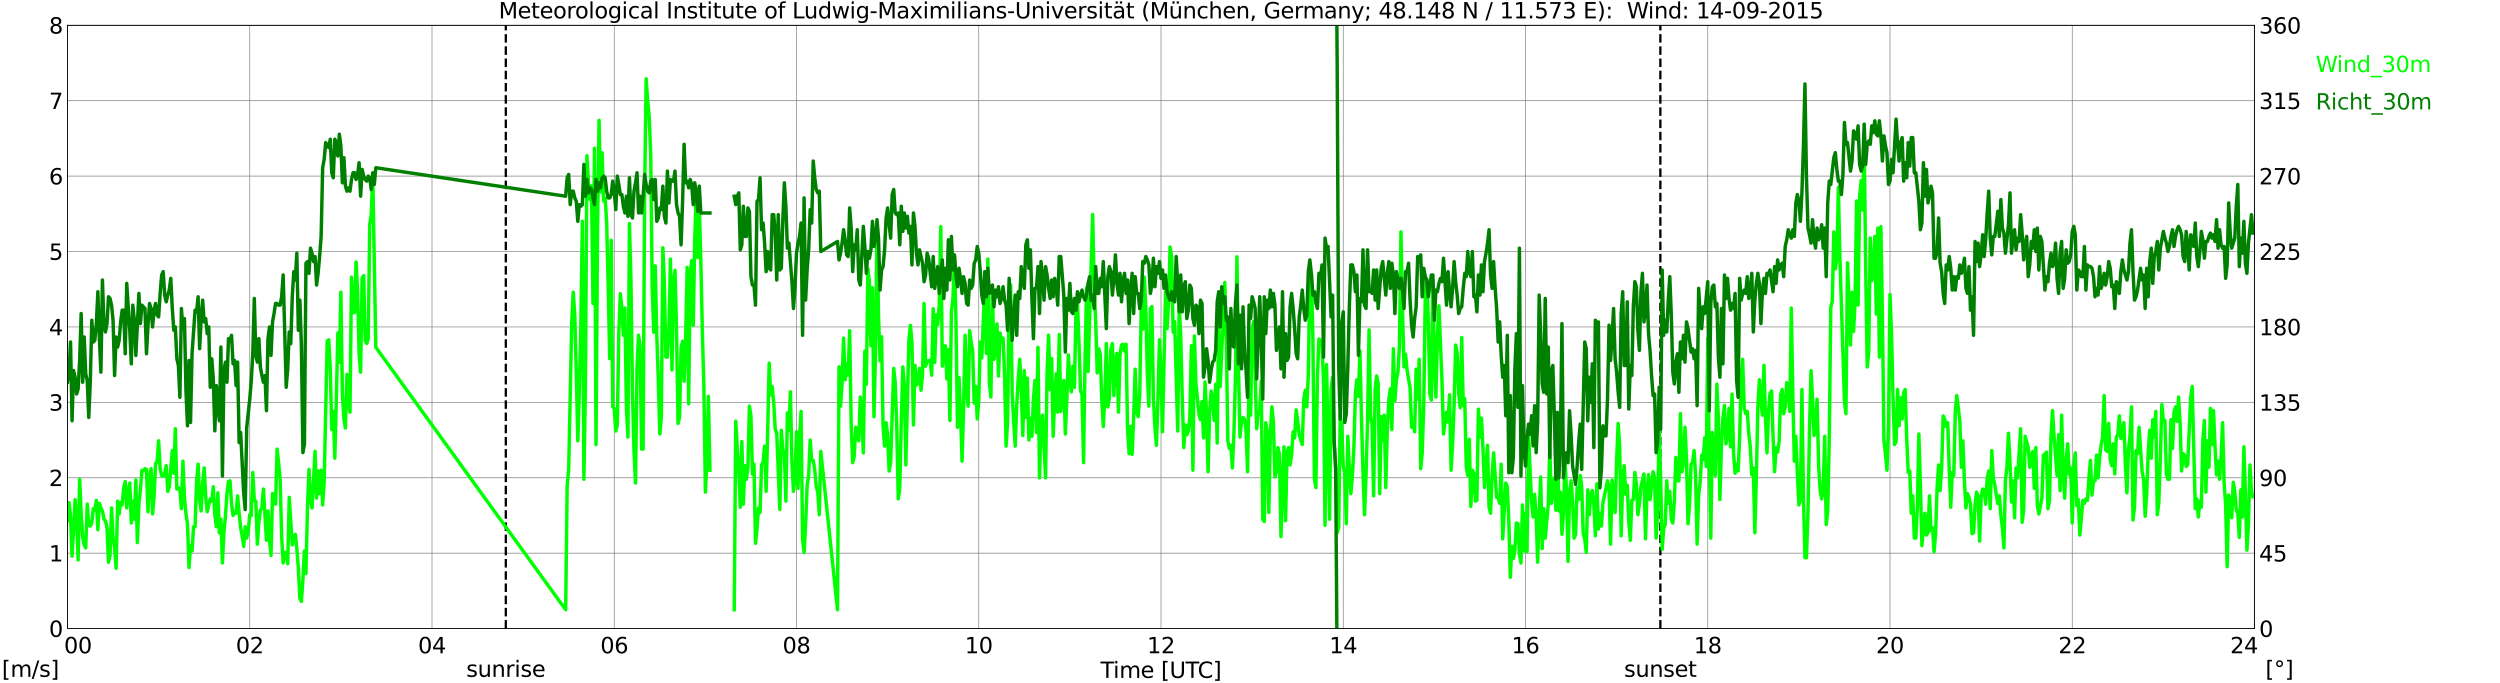 <?xml version="1.0" encoding="utf-8" standalone="no"?>
<!DOCTYPE svg PUBLIC "-//W3C//DTD SVG 1.1//EN"
  "http://www.w3.org/Graphics/SVG/1.1/DTD/svg11.dtd">
<svg xmlns:xlink="http://www.w3.org/1999/xlink" width="1085.4pt" height="296.64pt" viewBox="0 0 1085.4 296.64" xmlns="http://www.w3.org/2000/svg" version="1.1">
 <defs>
  <style type="text/css">*{stroke-linejoin: round; stroke-linecap: butt}</style>
 </defs>
 <g id="figure_1">
  <g id="patch_1">
   <path d="M 0 296.64 
L 1085.4 296.64 
L 1085.4 0 
L 0 0 
z
" style="fill: #ffffff"/>
  </g>
  <g id="axes_1">
   <g id="patch_2">
    <path d="M 29.306 272.909 
L 978.814 272.909 
L 978.814 10.976 
L 29.306 10.976 
z
" style="fill: #ffffff"/>
   </g>
   <g id="patch_3">
    <path d="M 978.814 272.909 
L 978.814 272.909 
L 978.814 10.976 
L 978.814 10.976 
z
" clip-path="url(#pf74adec88c)" style="fill: #d3d3d3; opacity: 0.25; stroke: #d3d3d3; stroke-linejoin: miter"/>
   </g>
   <g id="matplotlib.axis_1">
    <g id="xtick_1">
     <g id="line2d_1">
      <path d="M 29.306 272.909 
L 29.306 10.976 
" clip-path="url(#pf74adec88c)" style="fill: none; stroke: #808080; stroke-width: 0.3; stroke-linecap: square"/>
     </g>
     <g id="line2d_2"/>
     <g id="text_1">
      <!--    00 -->
      <g transform="translate(18.733 283.627) scale(0.095 -0.095)">
       <defs>
        <path id="DejaVuSans-20" transform="scale(0.016)"/>
        <path id="DejaVuSans-30" d="M 2034 4250 
Q 1547 4250 1301 3770 
Q 1056 3291 1056 2328 
Q 1056 1369 1301 889 
Q 1547 409 2034 409 
Q 2525 409 2770 889 
Q 3016 1369 3016 2328 
Q 3016 3291 2770 3770 
Q 2525 4250 2034 4250 
z
M 2034 4750 
Q 2819 4750 3233 4129 
Q 3647 3509 3647 2328 
Q 3647 1150 3233 529 
Q 2819 -91 2034 -91 
Q 1250 -91 836 529 
Q 422 1150 422 2328 
Q 422 3509 836 4129 
Q 1250 4750 2034 4750 
z
" transform="scale(0.016)"/>
       </defs>
       <use xlink:href="#DejaVuSans-20"/>
       <use xlink:href="#DejaVuSans-20" transform="translate(31.787 0)"/>
       <use xlink:href="#DejaVuSans-20" transform="translate(63.574 0)"/>
       <use xlink:href="#DejaVuSans-30" transform="translate(95.361 0)"/>
       <use xlink:href="#DejaVuSans-30" transform="translate(158.984 0)"/>
      </g>
     </g>
    </g>
    <g id="xtick_2">
     <g id="line2d_3">
      <path d="M 108.431 272.909 
L 108.431 10.976 
" clip-path="url(#pf74adec88c)" style="fill: none; stroke: #808080; stroke-width: 0.3; stroke-linecap: square"/>
     </g>
     <g id="line2d_4"/>
     <g id="text_2">
      <!-- 02 -->
      <g transform="translate(102.387 283.627) scale(0.095 -0.095)">
       <defs>
        <path id="DejaVuSans-32" d="M 1228 531 
L 3431 531 
L 3431 0 
L 469 0 
L 469 531 
Q 828 903 1448 1529 
Q 2069 2156 2228 2338 
Q 2531 2678 2651 2914 
Q 2772 3150 2772 3378 
Q 2772 3750 2511 3984 
Q 2250 4219 1831 4219 
Q 1534 4219 1204 4116 
Q 875 4013 500 3803 
L 500 4441 
Q 881 4594 1212 4672 
Q 1544 4750 1819 4750 
Q 2544 4750 2975 4387 
Q 3406 4025 3406 3419 
Q 3406 3131 3298 2873 
Q 3191 2616 2906 2266 
Q 2828 2175 2409 1742 
Q 1991 1309 1228 531 
z
" transform="scale(0.016)"/>
       </defs>
       <use xlink:href="#DejaVuSans-30"/>
       <use xlink:href="#DejaVuSans-32" transform="translate(63.623 0)"/>
      </g>
     </g>
    </g>
    <g id="xtick_3">
     <g id="line2d_5">
      <path d="M 187.557 272.909 
L 187.557 10.976 
" clip-path="url(#pf74adec88c)" style="fill: none; stroke: #808080; stroke-width: 0.3; stroke-linecap: square"/>
     </g>
     <g id="line2d_6"/>
     <g id="text_3">
      <!-- 04 -->
      <g transform="translate(181.513 283.627) scale(0.095 -0.095)">
       <defs>
        <path id="DejaVuSans-34" d="M 2419 4116 
L 825 1625 
L 2419 1625 
L 2419 4116 
z
M 2253 4666 
L 3047 4666 
L 3047 1625 
L 3713 1625 
L 3713 1100 
L 3047 1100 
L 3047 0 
L 2419 0 
L 2419 1100 
L 313 1100 
L 313 1709 
L 2253 4666 
z
" transform="scale(0.016)"/>
       </defs>
       <use xlink:href="#DejaVuSans-30"/>
       <use xlink:href="#DejaVuSans-34" transform="translate(63.623 0)"/>
      </g>
     </g>
    </g>
    <g id="xtick_4">
     <g id="line2d_7">
      <path d="M 266.683 272.909 
L 266.683 10.976 
" clip-path="url(#pf74adec88c)" style="fill: none; stroke: #808080; stroke-width: 0.3; stroke-linecap: square"/>
     </g>
     <g id="line2d_8"/>
     <g id="text_4">
      <!-- 06 -->
      <g transform="translate(260.638 283.627) scale(0.095 -0.095)">
       <defs>
        <path id="DejaVuSans-36" d="M 2113 2584 
Q 1688 2584 1439 2293 
Q 1191 2003 1191 1497 
Q 1191 994 1439 701 
Q 1688 409 2113 409 
Q 2538 409 2786 701 
Q 3034 994 3034 1497 
Q 3034 2003 2786 2293 
Q 2538 2584 2113 2584 
z
M 3366 4563 
L 3366 3988 
Q 3128 4100 2886 4159 
Q 2644 4219 2406 4219 
Q 1781 4219 1451 3797 
Q 1122 3375 1075 2522 
Q 1259 2794 1537 2939 
Q 1816 3084 2150 3084 
Q 2853 3084 3261 2657 
Q 3669 2231 3669 1497 
Q 3669 778 3244 343 
Q 2819 -91 2113 -91 
Q 1303 -91 875 529 
Q 447 1150 447 2328 
Q 447 3434 972 4092 
Q 1497 4750 2381 4750 
Q 2619 4750 2861 4703 
Q 3103 4656 3366 4563 
z
" transform="scale(0.016)"/>
       </defs>
       <use xlink:href="#DejaVuSans-30"/>
       <use xlink:href="#DejaVuSans-36" transform="translate(63.623 0)"/>
      </g>
     </g>
    </g>
    <g id="xtick_5">
     <g id="line2d_9">
      <path d="M 345.808 272.909 
L 345.808 10.976 
" clip-path="url(#pf74adec88c)" style="fill: none; stroke: #808080; stroke-width: 0.3; stroke-linecap: square"/>
     </g>
     <g id="line2d_10"/>
     <g id="text_5">
      <!-- 08 -->
      <g transform="translate(339.764 283.627) scale(0.095 -0.095)">
       <defs>
        <path id="DejaVuSans-38" d="M 2034 2216 
Q 1584 2216 1326 1975 
Q 1069 1734 1069 1313 
Q 1069 891 1326 650 
Q 1584 409 2034 409 
Q 2484 409 2743 651 
Q 3003 894 3003 1313 
Q 3003 1734 2745 1975 
Q 2488 2216 2034 2216 
z
M 1403 2484 
Q 997 2584 770 2862 
Q 544 3141 544 3541 
Q 544 4100 942 4425 
Q 1341 4750 2034 4750 
Q 2731 4750 3128 4425 
Q 3525 4100 3525 3541 
Q 3525 3141 3298 2862 
Q 3072 2584 2669 2484 
Q 3125 2378 3379 2068 
Q 3634 1759 3634 1313 
Q 3634 634 3220 271 
Q 2806 -91 2034 -91 
Q 1263 -91 848 271 
Q 434 634 434 1313 
Q 434 1759 690 2068 
Q 947 2378 1403 2484 
z
M 1172 3481 
Q 1172 3119 1398 2916 
Q 1625 2713 2034 2713 
Q 2441 2713 2670 2916 
Q 2900 3119 2900 3481 
Q 2900 3844 2670 4047 
Q 2441 4250 2034 4250 
Q 1625 4250 1398 4047 
Q 1172 3844 1172 3481 
z
" transform="scale(0.016)"/>
       </defs>
       <use xlink:href="#DejaVuSans-30"/>
       <use xlink:href="#DejaVuSans-38" transform="translate(63.623 0)"/>
      </g>
     </g>
    </g>
    <g id="xtick_6">
     <g id="line2d_11">
      <path d="M 424.934 272.909 
L 424.934 10.976 
" clip-path="url(#pf74adec88c)" style="fill: none; stroke: #808080; stroke-width: 0.3; stroke-linecap: square"/>
     </g>
     <g id="line2d_12"/>
     <g id="text_6">
      <!-- 10 -->
      <g transform="translate(418.89 283.627) scale(0.095 -0.095)">
       <defs>
        <path id="DejaVuSans-31" d="M 794 531 
L 1825 531 
L 1825 4091 
L 703 3866 
L 703 4441 
L 1819 4666 
L 2450 4666 
L 2450 531 
L 3481 531 
L 3481 0 
L 794 0 
L 794 531 
z
" transform="scale(0.016)"/>
       </defs>
       <use xlink:href="#DejaVuSans-31"/>
       <use xlink:href="#DejaVuSans-30" transform="translate(63.623 0)"/>
      </g>
     </g>
    </g>
    <g id="xtick_7">
     <g id="line2d_13">
      <path d="M 504.06 272.909 
L 504.06 10.976 
" clip-path="url(#pf74adec88c)" style="fill: none; stroke: #808080; stroke-width: 0.3; stroke-linecap: square"/>
     </g>
     <g id="line2d_14"/>
     <g id="text_7">
      <!-- 12 -->
      <g transform="translate(498.015 283.627) scale(0.095 -0.095)">
       <use xlink:href="#DejaVuSans-31"/>
       <use xlink:href="#DejaVuSans-32" transform="translate(63.623 0)"/>
      </g>
     </g>
    </g>
    <g id="xtick_8">
     <g id="line2d_15">
      <path d="M 583.185 272.909 
L 583.185 10.976 
" clip-path="url(#pf74adec88c)" style="fill: none; stroke: #808080; stroke-width: 0.3; stroke-linecap: square"/>
     </g>
     <g id="line2d_16"/>
     <g id="text_8">
      <!-- 14 -->
      <g transform="translate(577.141 283.627) scale(0.095 -0.095)">
       <use xlink:href="#DejaVuSans-31"/>
       <use xlink:href="#DejaVuSans-34" transform="translate(63.623 0)"/>
      </g>
     </g>
    </g>
    <g id="xtick_9">
     <g id="line2d_17">
      <path d="M 662.311 272.909 
L 662.311 10.976 
" clip-path="url(#pf74adec88c)" style="fill: none; stroke: #808080; stroke-width: 0.3; stroke-linecap: square"/>
     </g>
     <g id="line2d_18"/>
     <g id="text_9">
      <!-- 16 -->
      <g transform="translate(656.267 283.627) scale(0.095 -0.095)">
       <use xlink:href="#DejaVuSans-31"/>
       <use xlink:href="#DejaVuSans-36" transform="translate(63.623 0)"/>
      </g>
     </g>
    </g>
    <g id="xtick_10">
     <g id="line2d_19">
      <path d="M 741.437 272.909 
L 741.437 10.976 
" clip-path="url(#pf74adec88c)" style="fill: none; stroke: #808080; stroke-width: 0.3; stroke-linecap: square"/>
     </g>
     <g id="line2d_20"/>
     <g id="text_10">
      <!-- 18 -->
      <g transform="translate(735.392 283.627) scale(0.095 -0.095)">
       <use xlink:href="#DejaVuSans-31"/>
       <use xlink:href="#DejaVuSans-38" transform="translate(63.623 0)"/>
      </g>
     </g>
    </g>
    <g id="xtick_11">
     <g id="line2d_21">
      <path d="M 820.562 272.909 
L 820.562 10.976 
" clip-path="url(#pf74adec88c)" style="fill: none; stroke: #808080; stroke-width: 0.3; stroke-linecap: square"/>
     </g>
     <g id="line2d_22"/>
     <g id="text_11">
      <!-- 20 -->
      <g transform="translate(814.518 283.627) scale(0.095 -0.095)">
       <use xlink:href="#DejaVuSans-32"/>
       <use xlink:href="#DejaVuSans-30" transform="translate(63.623 0)"/>
      </g>
     </g>
    </g>
    <g id="xtick_12">
     <g id="line2d_23">
      <path d="M 899.688 272.909 
L 899.688 10.976 
" clip-path="url(#pf74adec88c)" style="fill: none; stroke: #808080; stroke-width: 0.3; stroke-linecap: square"/>
     </g>
     <g id="line2d_24"/>
     <g id="text_12">
      <!-- 22 -->
      <g transform="translate(893.644 283.627) scale(0.095 -0.095)">
       <use xlink:href="#DejaVuSans-32"/>
       <use xlink:href="#DejaVuSans-32" transform="translate(63.623 0)"/>
      </g>
     </g>
    </g>
    <g id="xtick_13">
     <g id="line2d_25">
      <path d="M 978.814 272.909 
L 978.814 10.976 
" clip-path="url(#pf74adec88c)" style="fill: none; stroke: #808080; stroke-width: 0.3; stroke-linecap: square"/>
     </g>
     <g id="line2d_26"/>
     <g id="text_13">
      <!-- 24    -->
      <g transform="translate(968.241 283.627) scale(0.095 -0.095)">
       <use xlink:href="#DejaVuSans-32"/>
       <use xlink:href="#DejaVuSans-34" transform="translate(63.623 0)"/>
       <use xlink:href="#DejaVuSans-20" transform="translate(127.246 0)"/>
       <use xlink:href="#DejaVuSans-20" transform="translate(159.033 0)"/>
       <use xlink:href="#DejaVuSans-20" transform="translate(190.82 0)"/>
      </g>
     </g>
    </g>
    <g id="text_14">
     <!-- Time [UTC] -->
     <g transform="translate(477.806 294.322) scale(0.095 -0.095)">
      <defs>
       <path id="DejaVuSans-54" d="M -19 4666 
L 3928 4666 
L 3928 4134 
L 2272 4134 
L 2272 0 
L 1638 0 
L 1638 4134 
L -19 4134 
L -19 4666 
z
" transform="scale(0.016)"/>
       <path id="DejaVuSans-69" d="M 603 3500 
L 1178 3500 
L 1178 0 
L 603 0 
L 603 3500 
z
M 603 4863 
L 1178 4863 
L 1178 4134 
L 603 4134 
L 603 4863 
z
" transform="scale(0.016)"/>
       <path id="DejaVuSans-6d" d="M 3328 2828 
Q 3544 3216 3844 3400 
Q 4144 3584 4550 3584 
Q 5097 3584 5394 3201 
Q 5691 2819 5691 2113 
L 5691 0 
L 5113 0 
L 5113 2094 
Q 5113 2597 4934 2840 
Q 4756 3084 4391 3084 
Q 3944 3084 3684 2787 
Q 3425 2491 3425 1978 
L 3425 0 
L 2847 0 
L 2847 2094 
Q 2847 2600 2669 2842 
Q 2491 3084 2119 3084 
Q 1678 3084 1418 2786 
Q 1159 2488 1159 1978 
L 1159 0 
L 581 0 
L 581 3500 
L 1159 3500 
L 1159 2956 
Q 1356 3278 1631 3431 
Q 1906 3584 2284 3584 
Q 2666 3584 2933 3390 
Q 3200 3197 3328 2828 
z
" transform="scale(0.016)"/>
       <path id="DejaVuSans-65" d="M 3597 1894 
L 3597 1613 
L 953 1613 
Q 991 1019 1311 708 
Q 1631 397 2203 397 
Q 2534 397 2845 478 
Q 3156 559 3463 722 
L 3463 178 
Q 3153 47 2828 -22 
Q 2503 -91 2169 -91 
Q 1331 -91 842 396 
Q 353 884 353 1716 
Q 353 2575 817 3079 
Q 1281 3584 2069 3584 
Q 2775 3584 3186 3129 
Q 3597 2675 3597 1894 
z
M 3022 2063 
Q 3016 2534 2758 2815 
Q 2500 3097 2075 3097 
Q 1594 3097 1305 2825 
Q 1016 2553 972 2059 
L 3022 2063 
z
" transform="scale(0.016)"/>
       <path id="DejaVuSans-5b" d="M 550 4863 
L 1875 4863 
L 1875 4416 
L 1125 4416 
L 1125 -397 
L 1875 -397 
L 1875 -844 
L 550 -844 
L 550 4863 
z
" transform="scale(0.016)"/>
       <path id="DejaVuSans-55" d="M 556 4666 
L 1191 4666 
L 1191 1831 
Q 1191 1081 1462 751 
Q 1734 422 2344 422 
Q 2950 422 3222 751 
Q 3494 1081 3494 1831 
L 3494 4666 
L 4128 4666 
L 4128 1753 
Q 4128 841 3676 375 
Q 3225 -91 2344 -91 
Q 1459 -91 1007 375 
Q 556 841 556 1753 
L 556 4666 
z
" transform="scale(0.016)"/>
       <path id="DejaVuSans-43" d="M 4122 4306 
L 4122 3641 
Q 3803 3938 3442 4084 
Q 3081 4231 2675 4231 
Q 1875 4231 1450 3742 
Q 1025 3253 1025 2328 
Q 1025 1406 1450 917 
Q 1875 428 2675 428 
Q 3081 428 3442 575 
Q 3803 722 4122 1019 
L 4122 359 
Q 3791 134 3420 21 
Q 3050 -91 2638 -91 
Q 1578 -91 968 557 
Q 359 1206 359 2328 
Q 359 3453 968 4101 
Q 1578 4750 2638 4750 
Q 3056 4750 3426 4639 
Q 3797 4528 4122 4306 
z
" transform="scale(0.016)"/>
       <path id="DejaVuSans-5d" d="M 1947 4863 
L 1947 -844 
L 622 -844 
L 622 -397 
L 1369 -397 
L 1369 4416 
L 622 4416 
L 622 4863 
L 1947 4863 
z
" transform="scale(0.016)"/>
      </defs>
      <use xlink:href="#DejaVuSans-54"/>
      <use xlink:href="#DejaVuSans-69" transform="translate(57.959 0)"/>
      <use xlink:href="#DejaVuSans-6d" transform="translate(85.742 0)"/>
      <use xlink:href="#DejaVuSans-65" transform="translate(183.154 0)"/>
      <use xlink:href="#DejaVuSans-20" transform="translate(244.678 0)"/>
      <use xlink:href="#DejaVuSans-5b" transform="translate(276.465 0)"/>
      <use xlink:href="#DejaVuSans-55" transform="translate(315.479 0)"/>
      <use xlink:href="#DejaVuSans-54" transform="translate(388.672 0)"/>
      <use xlink:href="#DejaVuSans-43" transform="translate(443.881 0)"/>
      <use xlink:href="#DejaVuSans-5d" transform="translate(513.705 0)"/>
     </g>
    </g>
   </g>
   <g id="matplotlib.axis_2">
    <g id="ytick_1">
     <g id="line2d_27">
      <path d="M 29.306 272.909 
L 978.814 272.909 
" clip-path="url(#pf74adec88c)" style="fill: none; stroke: #808080; stroke-width: 0.3; stroke-linecap: square"/>
     </g>
     <g id="line2d_28"/>
     <g id="text_15">
      <!-- 0 -->
      <g transform="translate(21.261 276.518) scale(0.095 -0.095)">
       <use xlink:href="#DejaVuSans-30"/>
      </g>
     </g>
    </g>
    <g id="ytick_2">
     <g id="line2d_29">
      <path d="M 29.306 240.167 
L 978.814 240.167 
" clip-path="url(#pf74adec88c)" style="fill: none; stroke: #808080; stroke-width: 0.3; stroke-linecap: square"/>
     </g>
     <g id="line2d_30"/>
     <g id="text_16">
      <!-- 1 -->
      <g transform="translate(21.261 243.776) scale(0.095 -0.095)">
       <use xlink:href="#DejaVuSans-31"/>
      </g>
     </g>
    </g>
    <g id="ytick_3">
     <g id="line2d_31">
      <path d="M 29.306 207.426 
L 978.814 207.426 
" clip-path="url(#pf74adec88c)" style="fill: none; stroke: #808080; stroke-width: 0.3; stroke-linecap: square"/>
     </g>
     <g id="line2d_32"/>
     <g id="text_17">
      <!-- 2 -->
      <g transform="translate(21.261 211.035) scale(0.095 -0.095)">
       <use xlink:href="#DejaVuSans-32"/>
      </g>
     </g>
    </g>
    <g id="ytick_4">
     <g id="line2d_33">
      <path d="M 29.306 174.684 
L 978.814 174.684 
" clip-path="url(#pf74adec88c)" style="fill: none; stroke: #808080; stroke-width: 0.3; stroke-linecap: square"/>
     </g>
     <g id="line2d_34"/>
     <g id="text_18">
      <!-- 3 -->
      <g transform="translate(21.261 178.293) scale(0.095 -0.095)">
       <defs>
        <path id="DejaVuSans-33" d="M 2597 2516 
Q 3050 2419 3304 2112 
Q 3559 1806 3559 1356 
Q 3559 666 3084 287 
Q 2609 -91 1734 -91 
Q 1441 -91 1130 -33 
Q 819 25 488 141 
L 488 750 
Q 750 597 1062 519 
Q 1375 441 1716 441 
Q 2309 441 2620 675 
Q 2931 909 2931 1356 
Q 2931 1769 2642 2001 
Q 2353 2234 1838 2234 
L 1294 2234 
L 1294 2753 
L 1863 2753 
Q 2328 2753 2575 2939 
Q 2822 3125 2822 3475 
Q 2822 3834 2567 4026 
Q 2313 4219 1838 4219 
Q 1578 4219 1281 4162 
Q 984 4106 628 3988 
L 628 4550 
Q 988 4650 1302 4700 
Q 1616 4750 1894 4750 
Q 2613 4750 3031 4423 
Q 3450 4097 3450 3541 
Q 3450 3153 3228 2886 
Q 3006 2619 2597 2516 
z
" transform="scale(0.016)"/>
       </defs>
       <use xlink:href="#DejaVuSans-33"/>
      </g>
     </g>
    </g>
    <g id="ytick_5">
     <g id="line2d_35">
      <path d="M 29.306 141.942 
L 978.814 141.942 
" clip-path="url(#pf74adec88c)" style="fill: none; stroke: #808080; stroke-width: 0.3; stroke-linecap: square"/>
     </g>
     <g id="line2d_36"/>
     <g id="text_19">
      <!-- 4 -->
      <g transform="translate(21.261 145.551) scale(0.095 -0.095)">
       <use xlink:href="#DejaVuSans-34"/>
      </g>
     </g>
    </g>
    <g id="ytick_6">
     <g id="line2d_37">
      <path d="M 29.306 109.201 
L 978.814 109.201 
" clip-path="url(#pf74adec88c)" style="fill: none; stroke: #808080; stroke-width: 0.3; stroke-linecap: square"/>
     </g>
     <g id="line2d_38"/>
     <g id="text_20">
      <!-- 5 -->
      <g transform="translate(21.261 112.81) scale(0.095 -0.095)">
       <defs>
        <path id="DejaVuSans-35" d="M 691 4666 
L 3169 4666 
L 3169 4134 
L 1269 4134 
L 1269 2991 
Q 1406 3038 1543 3061 
Q 1681 3084 1819 3084 
Q 2600 3084 3056 2656 
Q 3513 2228 3513 1497 
Q 3513 744 3044 326 
Q 2575 -91 1722 -91 
Q 1428 -91 1123 -41 
Q 819 9 494 109 
L 494 744 
Q 775 591 1075 516 
Q 1375 441 1709 441 
Q 2250 441 2565 725 
Q 2881 1009 2881 1497 
Q 2881 1984 2565 2268 
Q 2250 2553 1709 2553 
Q 1456 2553 1204 2497 
Q 953 2441 691 2322 
L 691 4666 
z
" transform="scale(0.016)"/>
       </defs>
       <use xlink:href="#DejaVuSans-35"/>
      </g>
     </g>
    </g>
    <g id="ytick_7">
     <g id="line2d_39">
      <path d="M 29.306 76.459 
L 978.814 76.459 
" clip-path="url(#pf74adec88c)" style="fill: none; stroke: #808080; stroke-width: 0.3; stroke-linecap: square"/>
     </g>
     <g id="line2d_40"/>
     <g id="text_21">
      <!-- 6 -->
      <g transform="translate(21.261 80.068) scale(0.095 -0.095)">
       <use xlink:href="#DejaVuSans-36"/>
      </g>
     </g>
    </g>
    <g id="ytick_8">
     <g id="line2d_41">
      <path d="M 29.306 43.717 
L 978.814 43.717 
" clip-path="url(#pf74adec88c)" style="fill: none; stroke: #808080; stroke-width: 0.3; stroke-linecap: square"/>
     </g>
     <g id="line2d_42"/>
     <g id="text_22">
      <!-- 7 -->
      <g transform="translate(21.261 47.327) scale(0.095 -0.095)">
       <defs>
        <path id="DejaVuSans-37" d="M 525 4666 
L 3525 4666 
L 3525 4397 
L 1831 0 
L 1172 0 
L 2766 4134 
L 525 4134 
L 525 4666 
z
" transform="scale(0.016)"/>
       </defs>
       <use xlink:href="#DejaVuSans-37"/>
      </g>
     </g>
    </g>
    <g id="ytick_9">
     <g id="line2d_43">
      <path d="M 29.306 10.976 
L 978.814 10.976 
" clip-path="url(#pf74adec88c)" style="fill: none; stroke: #808080; stroke-width: 0.3; stroke-linecap: square"/>
     </g>
     <g id="line2d_44"/>
     <g id="text_23">
      <!-- 8 -->
      <g transform="translate(21.261 14.585) scale(0.095 -0.095)">
       <use xlink:href="#DejaVuSans-38"/>
      </g>
     </g>
    </g>
   </g>
   <g id="line2d_45">
    <path d="M 219.603 272.909 
L 219.603 10.976 
" clip-path="url(#pf74adec88c)" style="fill: none; stroke-dasharray: 3.7,1.6; stroke-dashoffset: 0; stroke: #000000"/>
   </g>
   <g id="line2d_46">
    <path d="M 720.864 272.909 
L 720.864 10.976 
" clip-path="url(#pf74adec88c)" style="fill: none; stroke-dasharray: 3.7,1.6; stroke-dashoffset: 0; stroke: #000000"/>
   </g>
   <g id="line2d_47">
    <path d="M 29.306 226.088 
L 29.965 218.23 
L 30.625 224.124 
L 31.284 241.477 
L 31.943 230.345 
L 32.603 216.921 
L 33.262 225.106 
L 33.921 243.114 
L 34.581 208.08 
L 35.24 223.142 
L 35.9 233.291 
L 36.559 236.566 
L 37.218 237.875 
L 37.878 218.885 
L 38.537 228.053 
L 39.197 228.38 
L 39.856 227.071 
L 40.515 220.85 
L 41.175 221.504 
L 41.834 217.248 
L 42.493 230.017 
L 43.153 218.558 
L 43.812 220.522 
L 44.472 221.832 
L 45.131 225.433 
L 45.79 226.088 
L 46.45 229.035 
L 47.109 244.096 
L 47.768 241.149 
L 48.428 220.522 
L 49.087 233.619 
L 49.747 237.548 
L 50.406 246.715 
L 51.065 217.575 
L 51.725 223.142 
L 52.384 218.23 
L 53.043 219.213 
L 53.703 211.682 
L 54.362 209.063 
L 55.022 220.522 
L 55.681 213.646 
L 56.34 209.717 
L 57 227.071 
L 57.659 217.575 
L 58.319 225.433 
L 58.978 208.408 
L 59.637 235.583 
L 60.297 219.213 
L 60.956 212.664 
L 61.615 204.151 
L 62.275 204.479 
L 62.934 203.497 
L 63.594 203.824 
L 64.253 222.159 
L 64.912 207.098 
L 65.572 203.497 
L 66.231 223.142 
L 66.89 215.284 
L 67.55 201.205 
L 68.209 200.55 
L 68.869 191.382 
L 69.528 203.497 
L 70.187 206.443 
L 70.847 206.771 
L 71.506 205.461 
L 72.166 202.187 
L 72.825 213.319 
L 73.484 211.355 
L 74.803 195.639 
L 75.462 205.461 
L 76.122 186.143 
L 76.781 212.337 
L 77.441 211.682 
L 78.1 212.664 
L 78.759 220.85 
L 79.419 200.222 
L 80.078 216.266 
L 80.737 223.142 
L 81.397 227.398 
L 82.056 246.388 
L 82.716 236.893 
L 83.375 239.185 
L 84.034 228.708 
L 84.694 228.708 
L 85.353 209.063 
L 86.013 201.532 
L 86.672 217.248 
L 87.331 221.832 
L 87.991 209.717 
L 88.65 203.169 
L 89.309 215.611 
L 89.969 222.159 
L 91.288 216.593 
L 91.947 217.575 
L 92.606 211.355 
L 93.266 223.469 
L 93.925 228.708 
L 94.584 213.974 
L 95.244 231.327 
L 95.903 225.433 
L 96.563 244.424 
L 97.222 231 
L 97.881 224.124 
L 98.541 214.301 
L 99.2 209.063 
L 99.86 208.735 
L 100.519 218.558 
L 101.178 223.796 
L 101.838 222.487 
L 102.497 222.814 
L 103.156 215.284 
L 103.816 222.814 
L 104.475 229.035 
L 105.135 232.637 
L 105.794 237.22 
L 106.453 228.708 
L 107.113 233.619 
L 107.772 230.672 
L 108.431 223.469 
L 109.091 223.796 
L 109.75 205.134 
L 110.41 217.248 
L 111.069 217.575 
L 111.728 236.238 
L 112.388 226.743 
L 113.047 221.504 
L 113.707 220.522 
L 114.366 212.337 
L 115.685 234.601 
L 116.344 221.832 
L 117.003 234.274 
L 117.663 241.149 
L 118.322 214.301 
L 118.982 217.575 
L 119.641 218.885 
L 120.3 194.984 
L 120.96 200.877 
L 121.619 208.08 
L 122.278 232.964 
L 122.938 244.424 
L 123.597 239.84 
L 124.257 239.84 
L 124.916 244.751 
L 125.575 215.938 
L 126.894 236.566 
L 127.553 233.619 
L 128.213 231.982 
L 128.872 238.203 
L 129.532 246.715 
L 130.191 259.812 
L 130.85 261.122 
L 131.51 251.627 
L 132.169 239.185 
L 132.829 249.007 
L 133.488 220.85 
L 134.147 203.824 
L 134.807 217.248 
L 135.466 220.522 
L 136.785 195.966 
L 137.444 216.266 
L 138.104 204.479 
L 138.763 214.301 
L 139.422 204.151 
L 140.082 219.213 
L 140.741 209.063 
L 142.06 148.163 
L 142.719 147.508 
L 143.379 159.623 
L 144.038 186.471 
L 144.697 178.613 
L 145.357 198.913 
L 146.016 174.029 
L 146.676 144.562 
L 147.335 157.331 
L 147.994 126.881 
L 148.654 171.082 
L 149.313 181.887 
L 149.972 185.816 
L 150.632 162.569 
L 151.291 173.702 
L 151.951 178.94 
L 152.61 120.333 
L 153.269 135.721 
L 153.929 135.721 
L 154.588 113.784 
L 155.247 126.554 
L 155.907 153.402 
L 156.566 161.587 
L 157.226 120.66 
L 157.885 119.678 
L 158.544 147.836 
L 159.204 149.145 
L 159.863 147.181 
L 160.523 97.414 
L 161.182 93.157 
L 161.841 75.804 
L 163.16 150.782 
L 245.583 264.723 
L 246.242 211.027 
L 246.901 203.824 
L 248.22 139.978 
L 248.88 126.881 
L 249.539 136.704 
L 250.198 161.26 
L 250.858 191.382 
L 251.517 170.427 
L 252.176 140.96 
L 252.836 96.104 
L 253.495 208.08 
L 254.155 168.79 
L 254.814 67.619 
L 255.473 79.078 
L 256.133 86.609 
L 256.792 80.715 
L 257.451 131.792 
L 258.111 64.345 
L 258.77 193.019 
L 259.43 99.378 
L 260.089 52.23 
L 260.748 83.335 
L 261.408 66.309 
L 262.067 87.264 
L 262.726 85.954 
L 263.386 96.431 
L 264.045 123.607 
L 264.705 155.694 
L 265.364 104.289 
L 266.023 176.648 
L 266.683 177.303 
L 267.342 187.126 
L 268.002 184.506 
L 268.661 144.562 
L 269.32 127.536 
L 269.98 133.757 
L 270.639 145.544 
L 271.298 133.757 
L 271.958 176.976 
L 272.617 189.745 
L 273.277 97.086 
L 273.936 121.97 
L 274.595 170.1 
L 275.255 195.966 
L 275.914 209.717 
L 276.573 159.295 
L 277.233 145.544 
L 277.892 150.128 
L 278.552 194.984 
L 279.211 194.984 
L 279.87 83.662 
L 280.53 34.222 
L 281.189 43.717 
L 281.849 50.593 
L 282.508 66.636 
L 283.167 125.244 
L 283.827 144.234 
L 284.486 115.422 
L 285.145 145.544 
L 285.805 164.861 
L 286.464 188.435 
L 287.124 181.232 
L 287.783 107.564 
L 288.442 122.952 
L 289.102 155.039 
L 289.761 155.039 
L 290.42 142.924 
L 291.08 112.475 
L 291.739 160.605 
L 292.399 122.297 
L 293.058 117.386 
L 293.717 143.252 
L 294.377 183.852 
L 295.036 181.232 
L 295.696 151.11 
L 296.355 148.163 
L 297.014 165.516 
L 297.674 147.181 
L 298.333 116.076 
L 298.992 175.339 
L 299.652 119.678 
L 300.311 113.13 
L 300.971 141.287 
L 301.63 103.962 
L 302.289 83.007 
L 302.949 111.82 
L 303.608 89.556 
L 304.267 113.13 
L 304.927 143.579 
L 305.586 167.481 
L 306.246 213.646 
L 306.905 200.55 
L 307.564 172.065 
L 308.224 204.151 
M 318.774 264.723 
L 319.433 182.869 
L 320.093 194.656 
L 320.752 204.151 
L 321.411 220.195 
L 322.071 191.71 
L 322.73 218.885 
L 323.39 202.187 
L 324.049 208.08 
L 324.708 202.842 
L 325.368 176.321 
L 326.027 180.577 
L 326.686 205.788 
L 327.346 201.532 
L 328.005 235.911 
L 328.665 229.362 
L 329.324 220.522 
L 329.983 222.487 
L 330.643 201.859 
L 331.302 200.55 
L 331.961 193.674 
L 332.621 213.319 
L 333.28 187.781 
L 333.94 157.658 
L 334.599 171.41 
L 335.258 167.808 
L 335.918 175.011 
L 336.577 186.471 
L 337.236 188.108 
L 338.555 221.177 
L 339.215 186.798 
L 339.874 195.311 
L 340.533 197.276 
L 341.193 217.575 
L 341.852 179.268 
L 342.512 186.798 
L 343.171 170.1 
L 343.83 200.877 
L 344.49 213.319 
L 345.149 207.426 
L 345.808 187.453 
L 346.468 212.009 
L 347.127 190.4 
L 347.787 178.613 
L 348.446 234.274 
L 349.105 239.84 
L 349.765 227.725 
L 350.424 210.7 
L 351.083 206.443 
L 351.743 191.055 
L 352.402 199.895 
L 353.062 199.895 
L 353.721 203.824 
L 354.38 211.355 
L 355.04 213.646 
L 355.699 223.469 
L 356.359 195.966 
L 363.612 264.723 
L 364.271 159.295 
L 364.93 176.321 
L 365.59 166.498 
L 366.249 146.853 
L 366.909 164.861 
L 367.568 157.986 
L 368.227 162.897 
L 368.887 143.579 
L 369.546 184.179 
L 370.206 200.877 
L 370.865 198.258 
L 371.524 185.489 
L 372.843 191.382 
L 373.502 172.392 
L 374.162 179.268 
L 374.821 196.621 
L 375.481 152.42 
L 376.14 166.826 
L 376.799 116.731 
L 377.459 122.297 
L 378.118 150.128 
L 378.777 124.917 
L 379.437 180.905 
L 380.096 153.402 
L 380.756 98.723 
L 381.415 137.031 
L 382.074 156.676 
L 382.734 146.199 
L 383.393 185.161 
L 384.053 193.674 
L 384.712 183.524 
L 385.371 188.763 
L 386.031 204.479 
L 386.69 200.55 
L 388.009 159.95 
L 388.668 166.171 
L 389.328 184.834 
L 389.987 216.593 
L 390.646 212.009 
L 391.306 182.869 
L 391.965 159.295 
L 392.624 167.153 
L 393.284 201.859 
L 394.603 147.836 
L 395.262 141.287 
L 395.921 148.491 
L 396.581 184.506 
L 397.24 158.64 
L 397.899 167.153 
L 398.559 166.498 
L 399.218 159.95 
L 399.878 169.445 
L 400.537 162.242 
L 401.196 131.792 
L 401.856 158.968 
L 402.515 156.676 
L 403.175 156.676 
L 403.834 156.349 
L 404.493 162.897 
L 405.153 134.084 
L 405.812 157.331 
L 406.471 136.704 
L 407.131 140.96 
L 407.79 132.12 
L 408.45 98.396 
L 409.109 158.968 
L 409.768 152.42 
L 410.428 150.128 
L 411.087 164.534 
L 411.746 151.765 
L 412.406 182.542 
L 413.065 135.066 
L 413.725 130.155 
L 414.384 111.493 
L 415.043 139.65 
L 415.703 185.489 
L 416.362 163.879 
L 417.022 178.613 
L 417.681 200.222 
L 418.34 178.613 
L 419 145.544 
L 419.659 169.118 
L 420.318 176.321 
L 420.978 143.579 
L 421.637 148.491 
L 422.297 152.42 
L 422.956 175.011 
L 423.615 167.808 
L 424.275 181.887 
L 424.934 174.356 
L 425.593 148.491 
L 426.253 155.366 
L 427.572 122.952 
L 428.231 153.402 
L 428.89 112.475 
L 429.55 166.171 
L 430.209 172.392 
L 430.869 125.899 
L 431.528 156.021 
L 432.187 150.782 
L 432.847 140.633 
L 433.506 163.224 
L 434.165 144.562 
L 434.825 147.836 
L 435.484 146.853 
L 436.144 162.569 
L 436.803 193.674 
L 437.462 182.869 
L 438.122 128.518 
L 438.781 123.607 
L 439.44 170.427 
L 440.1 183.197 
L 440.759 193.674 
L 441.419 175.994 
L 442.078 164.207 
L 442.737 156.021 
L 443.397 169.773 
L 444.056 189.09 
L 444.716 160.932 
L 445.375 181.232 
L 446.034 164.207 
L 446.694 191.055 
L 447.353 181.56 
L 448.012 189.418 
L 448.672 173.374 
L 449.331 165.189 
L 449.991 187.781 
L 450.65 150.782 
L 451.309 207.426 
L 451.969 184.506 
L 452.628 180.25 
L 453.947 207.426 
L 454.606 161.26 
L 455.266 145.544 
L 455.925 169.118 
L 456.584 155.694 
L 457.244 189.418 
L 457.903 173.047 
L 458.563 162.242 
L 459.222 178.94 
L 459.881 145.216 
L 460.541 178.613 
L 461.859 165.189 
L 462.519 188.435 
L 463.178 173.374 
L 463.838 154.057 
L 464.497 164.861 
L 465.156 170.1 
L 465.816 158.968 
L 466.475 168.136 
L 467.134 135.066 
L 467.794 131.465 
L 468.453 148.818 
L 469.113 169.445 
L 469.772 171.41 
L 470.431 200.877 
L 471.091 155.694 
L 471.75 124.917 
L 472.409 161.26 
L 473.728 115.422 
L 474.388 93.157 
L 475.047 124.589 
L 475.706 139.65 
L 476.366 161.915 
L 477.025 151.437 
L 477.685 153.729 
L 478.344 173.374 
L 479.003 185.161 
L 479.663 173.047 
L 480.322 149.145 
L 480.981 176.648 
L 481.641 172.719 
L 482.3 151.765 
L 482.96 149.145 
L 483.619 171.737 
L 484.278 156.021 
L 484.938 153.402 
L 485.597 178.94 
L 486.256 154.057 
L 486.916 149.8 
L 487.575 149.473 
L 488.235 152.42 
L 488.894 149.473 
L 489.553 186.471 
L 490.213 196.948 
L 490.872 185.161 
L 491.532 197.276 
L 492.191 181.232 
L 492.85 160.278 
L 493.51 178.94 
L 494.169 180.905 
L 494.828 171.082 
L 495.488 133.102 
L 496.147 142.924 
L 496.807 120.333 
L 497.466 133.429 
L 498.125 162.242 
L 498.785 176.321 
L 499.444 134.084 
L 500.103 133.102 
L 500.763 173.047 
L 501.422 185.489 
L 502.082 193.347 
L 502.741 173.374 
L 503.4 147.508 
L 504.06 161.915 
L 504.719 187.453 
L 506.038 126.554 
L 506.697 142.597 
L 507.357 130.483 
L 508.016 107.236 
L 508.675 111.493 
L 509.335 144.234 
L 509.994 139.65 
L 511.313 187.126 
L 511.972 132.775 
L 512.632 146.199 
L 513.291 172.719 
L 513.95 194.329 
L 514.61 184.506 
L 515.269 188.763 
L 515.929 187.126 
L 516.588 180.905 
L 517.247 150.128 
L 517.907 204.151 
L 518.566 145.871 
L 519.226 166.498 
L 520.544 179.923 
L 521.204 182.214 
L 521.863 174.356 
L 522.522 190.072 
L 523.182 165.844 
L 523.841 179.268 
L 524.501 204.806 
L 525.16 179.268 
L 525.819 169.773 
L 526.479 173.047 
L 527.138 182.542 
L 527.797 166.826 
L 528.457 192.364 
L 529.116 138.341 
L 529.776 167.808 
L 530.435 151.765 
L 531.094 139.978 
L 531.754 122.625 
L 532.413 147.508 
L 533.073 191.382 
L 533.732 194.656 
L 534.391 193.347 
L 535.051 203.169 
L 535.71 188.108 
L 536.369 164.534 
L 537.029 111.493 
L 537.688 158.64 
L 538.348 189.745 
L 539.007 182.869 
L 539.666 181.232 
L 540.326 181.887 
L 540.985 187.126 
L 541.644 204.806 
L 542.304 163.552 
L 542.963 180.25 
L 543.623 142.597 
L 544.282 139.65 
L 545.601 186.143 
L 546.26 179.595 
L 546.919 178.613 
L 547.579 165.516 
L 548.238 225.433 
L 548.898 226.416 
L 549.557 183.524 
L 550.216 187.453 
L 550.876 222.487 
L 551.535 188.435 
L 552.195 176.648 
L 552.854 183.197 
L 553.513 207.098 
L 554.173 204.806 
L 554.832 194.329 
L 555.491 197.276 
L 556.151 232.964 
L 556.81 210.045 
L 557.47 194.001 
L 558.129 226.088 
L 558.788 196.621 
L 559.448 194.329 
L 560.107 201.859 
L 560.766 197.276 
L 561.426 187.453 
L 562.085 190.072 
L 562.745 177.958 
L 563.404 182.869 
L 564.063 188.763 
L 565.382 193.019 
L 566.042 173.374 
L 566.701 169.445 
L 567.36 176.648 
L 568.02 162.569 
L 568.679 119.023 
L 569.338 118.696 
L 569.998 146.853 
L 570.657 207.753 
L 571.317 211.682 
L 571.976 163.224 
L 572.635 147.181 
L 573.295 147.836 
L 573.954 149.145 
L 574.613 165.516 
L 575.273 228.053 
L 575.932 158.313 
L 577.251 225.433 
L 577.91 169.118 
L 578.57 163.879 
L 579.229 192.364 
L 579.889 203.169 
L 580.548 231.327 
L 581.207 229.035 
L 581.867 179.923 
L 582.526 185.489 
L 583.185 202.514 
L 583.845 205.134 
L 584.504 227.398 
L 585.164 189.418 
L 585.823 203.497 
L 586.482 214.301 
L 587.142 206.771 
L 587.801 194.329 
L 588.46 170.755 
L 589.12 164.861 
L 589.779 172.065 
L 590.439 152.42 
L 591.098 181.56 
L 591.757 205.134 
L 592.417 223.469 
L 593.076 206.443 
L 593.736 182.542 
L 594.395 143.252 
L 595.054 180.577 
L 595.714 184.506 
L 596.373 215.284 
L 597.032 168.79 
L 597.692 163.224 
L 598.351 166.498 
L 599.011 214.301 
L 599.67 180.905 
L 600.329 191.382 
L 600.989 180.25 
L 601.648 211.682 
L 602.307 186.471 
L 602.967 173.702 
L 603.626 168.79 
L 604.286 186.471 
L 604.945 151.437 
L 605.604 174.029 
L 606.264 164.861 
L 606.923 161.587 
L 607.582 150.128 
L 608.242 100.688 
L 608.901 134.739 
L 609.561 159.295 
L 610.22 153.729 
L 610.879 160.605 
L 612.198 168.463 
L 612.858 185.489 
L 613.517 184.179 
L 614.176 187.453 
L 614.836 160.278 
L 615.495 173.374 
L 616.154 156.021 
L 616.814 203.497 
L 617.473 196.621 
L 618.133 175.994 
L 618.792 128.518 
L 619.451 121.315 
L 620.111 139.978 
L 620.77 170.755 
L 621.429 173.702 
L 622.089 121.642 
L 622.748 156.676 
L 623.408 172.392 
L 624.067 145.871 
L 624.726 132.775 
L 626.045 165.189 
L 626.705 188.435 
L 627.364 183.197 
L 628.023 178.94 
L 628.683 183.197 
L 629.342 171.41 
L 630.001 204.151 
L 630.661 192.692 
L 631.32 175.666 
L 631.98 149.8 
L 632.639 153.402 
L 633.298 170.755 
L 633.958 176.976 
L 634.617 146.526 
L 635.276 175.994 
L 635.936 173.047 
L 636.595 202.842 
L 637.255 206.443 
L 637.914 190.727 
L 638.573 219.867 
L 639.233 204.151 
L 639.892 205.461 
L 640.552 217.575 
L 641.211 217.248 
L 641.87 177.631 
L 642.53 189.745 
L 643.189 181.56 
L 643.848 194.656 
L 644.508 211.682 
L 645.827 193.347 
L 646.486 220.195 
L 647.145 222.814 
L 647.805 206.443 
L 648.464 196.621 
L 649.783 215.938 
L 650.442 215.938 
L 651.102 218.558 
L 651.761 201.532 
L 652.42 233.946 
L 653.739 209.717 
L 654.399 211.355 
L 655.058 225.761 
L 655.717 250.644 
L 656.377 237.22 
L 657.036 242.459 
L 657.695 238.857 
L 658.355 227.071 
L 659.014 227.398 
L 659.674 240.495 
L 660.333 244.424 
L 660.992 219.213 
L 661.652 239.185 
L 662.311 222.814 
L 662.97 239.512 
L 663.63 187.126 
L 664.289 204.151 
L 664.949 217.575 
L 665.608 224.451 
L 666.267 214.629 
L 666.927 224.124 
L 667.586 244.096 
L 668.246 223.142 
L 668.905 207.098 
L 669.564 238.203 
L 670.224 220.85 
L 670.883 233.619 
L 672.202 218.885 
L 672.861 194.329 
L 673.521 218.558 
L 674.839 207.426 
L 675.499 221.504 
L 676.158 191.055 
L 676.817 221.832 
L 677.477 213.646 
L 678.136 231.982 
L 678.796 222.814 
L 679.455 199.24 
L 680.114 212.992 
L 680.774 243.769 
L 681.433 213.974 
L 682.092 208.735 
L 682.752 217.903 
L 683.411 233.619 
L 684.071 231.982 
L 684.73 211.682 
L 685.389 216.921 
L 686.049 206.443 
L 686.708 211.027 
L 687.368 231.654 
L 688.027 233.946 
L 688.686 239.84 
L 689.346 212.664 
L 690.005 223.469 
L 690.664 214.956 
L 691.324 212.992 
L 691.983 218.885 
L 692.643 232.637 
L 693.302 210.045 
L 693.961 229.69 
L 694.621 222.814 
L 695.28 228.38 
L 695.939 218.23 
L 697.918 208.735 
L 698.577 212.009 
L 699.236 236.238 
L 699.896 208.408 
L 701.215 222.487 
L 701.874 199.895 
L 702.533 183.852 
L 703.193 193.674 
L 703.852 232.637 
L 704.511 207.426 
L 705.171 202.187 
L 705.83 214.629 
L 706.49 210.7 
L 707.149 226.743 
L 707.808 234.601 
L 708.468 217.248 
L 709.127 216.921 
L 709.786 205.134 
L 710.446 210.045 
L 711.105 223.469 
L 711.765 218.885 
L 712.424 211.355 
L 713.743 205.788 
L 714.402 233.946 
L 715.062 213.646 
L 715.721 206.116 
L 716.38 216.921 
L 717.699 204.806 
L 718.358 207.426 
L 719.018 233.619 
L 719.677 222.487 
L 720.337 185.161 
L 720.996 208.408 
L 721.655 238.53 
L 722.315 229.362 
L 722.974 227.725 
L 723.633 208.735 
L 724.293 218.558 
L 724.952 213.319 
L 725.612 225.433 
L 726.271 227.071 
L 726.93 217.575 
L 727.59 198.585 
L 728.249 208.735 
L 728.909 208.735 
L 729.568 179.595 
L 730.227 204.806 
L 730.887 200.877 
L 731.546 185.489 
L 732.205 198.913 
L 732.865 227.398 
L 733.524 219.213 
L 734.184 201.532 
L 734.843 200.877 
L 735.502 195.639 
L 736.162 206.443 
L 736.821 236.238 
L 737.48 214.956 
L 738.14 209.39 
L 738.799 197.603 
L 739.459 199.568 
L 740.118 190.072 
L 740.777 202.514 
L 741.437 146.853 
L 742.096 197.603 
L 742.756 233.619 
L 743.415 187.781 
L 744.074 198.258 
L 744.734 206.443 
L 745.393 166.826 
L 746.052 181.56 
L 746.712 216.921 
L 747.371 193.674 
L 748.031 181.56 
L 748.69 175.994 
L 749.349 192.692 
L 750.009 189.745 
L 750.668 177.303 
L 751.327 194.001 
L 751.987 171.082 
L 752.646 196.948 
L 753.306 205.461 
L 753.965 201.532 
L 754.624 204.479 
L 755.284 190.072 
L 755.943 163.879 
L 756.602 156.021 
L 757.262 177.303 
L 757.921 179.595 
L 758.581 178.613 
L 759.24 188.108 
L 759.899 194.001 
L 760.559 206.116 
L 761.218 203.169 
L 761.878 231.327 
L 762.537 206.771 
L 763.196 176.648 
L 763.856 164.861 
L 764.515 174.029 
L 765.174 180.25 
L 765.834 158.64 
L 766.493 181.56 
L 767.153 196.621 
L 767.812 178.613 
L 768.471 170.755 
L 769.131 169.773 
L 769.79 189.745 
L 770.449 204.806 
L 771.109 194.329 
L 771.768 196.293 
L 772.428 191.71 
L 773.087 171.41 
L 773.746 169.118 
L 774.406 179.595 
L 775.065 176.648 
L 775.725 166.171 
L 776.384 168.79 
L 777.043 178.613 
L 777.703 133.757 
L 778.362 170.427 
L 779.021 200.222 
L 779.681 189.418 
L 780.34 205.788 
L 781 219.213 
L 781.659 216.921 
L 782.318 169.118 
L 782.978 215.284 
L 783.637 242.132 
L 784.296 242.132 
L 784.956 222.487 
L 785.615 186.471 
L 786.275 160.932 
L 786.934 173.047 
L 787.593 189.09 
L 788.253 184.506 
L 788.912 173.374 
L 789.572 202.187 
L 790.231 212.664 
L 790.89 216.593 
L 791.55 212.664 
L 792.209 189.418 
L 792.868 227.725 
L 793.528 221.832 
L 794.187 190.727 
L 794.847 133.429 
L 795.506 130.81 
L 796.165 100.688 
L 796.825 116.731 
L 797.484 112.475 
L 798.143 81.37 
L 798.803 111.493 
L 800.781 174.029 
L 801.44 179.595 
L 802.1 114.112 
L 802.759 130.155 
L 803.419 149.8 
L 804.078 126.881 
L 804.737 143.907 
L 805.397 131.137 
L 806.056 87.264 
L 806.715 132.447 
L 807.375 85.299 
L 808.034 78.423 
L 808.694 91.193 
L 809.353 61.398 
L 810.012 116.731 
L 810.672 159.295 
L 811.331 152.747 
L 811.99 103.307 
L 812.65 121.97 
L 813.309 117.713 
L 813.969 102.652 
L 814.628 136.376 
L 815.287 99.051 
L 815.947 155.039 
L 816.606 98.396 
L 817.265 136.704 
L 817.925 191.382 
L 818.584 196.948 
L 819.244 204.151 
L 819.903 184.834 
L 820.562 127.863 
L 821.222 144.889 
L 821.881 173.047 
L 822.541 193.019 
L 823.2 191.71 
L 823.859 169.118 
L 824.519 184.834 
L 825.178 172.719 
L 825.837 181.887 
L 826.497 170.427 
L 827.156 169.118 
L 827.816 190.4 
L 828.475 205.134 
L 829.134 204.479 
L 829.794 222.814 
L 830.453 215.284 
L 831.112 233.619 
L 831.772 233.619 
L 832.431 220.85 
L 833.091 188.435 
L 833.75 209.717 
L 834.409 236.893 
L 835.728 222.814 
L 836.388 232.309 
L 837.047 231.327 
L 837.706 215.284 
L 838.366 230.345 
L 839.025 229.035 
L 839.684 239.512 
L 840.344 231.982 
L 841.003 212.009 
L 841.663 201.859 
L 842.322 212.992 
L 842.981 203.169 
L 843.641 180.577 
L 844.3 181.887 
L 844.959 185.161 
L 845.619 183.524 
L 846.278 203.824 
L 846.938 220.195 
L 847.597 205.134 
L 848.256 206.443 
L 848.916 178.285 
L 849.575 171.737 
L 850.894 182.869 
L 851.553 202.842 
L 852.213 191.382 
L 852.872 209.063 
L 853.531 220.522 
L 854.191 214.301 
L 854.85 215.938 
L 855.51 218.885 
L 856.169 231.654 
L 856.828 231.327 
L 857.488 219.213 
L 858.147 213.646 
L 858.806 215.284 
L 859.466 234.928 
L 860.125 215.938 
L 860.785 212.337 
L 861.444 212.664 
L 862.103 218.885 
L 862.763 207.753 
L 863.422 204.479 
L 864.082 220.85 
L 864.741 195.639 
L 865.4 207.426 
L 866.06 210.372 
L 866.719 214.956 
L 867.378 218.558 
L 868.038 215.284 
L 868.697 223.796 
L 869.357 229.035 
L 870.016 237.875 
L 870.675 208.408 
L 871.335 202.842 
L 871.994 188.108 
L 872.653 200.877 
L 873.313 217.903 
L 873.972 208.735 
L 874.632 224.779 
L 875.291 203.169 
L 875.95 207.426 
L 877.269 186.143 
L 877.929 226.743 
L 878.588 221.504 
L 879.247 189.418 
L 880.566 194.329 
L 881.225 202.842 
L 881.885 197.93 
L 882.544 195.966 
L 883.204 212.009 
L 883.863 194.329 
L 884.522 219.213 
L 885.182 223.142 
L 886.5 216.266 
L 887.16 197.603 
L 887.819 197.276 
L 888.479 196.293 
L 889.138 220.85 
L 889.797 217.575 
L 890.457 189.745 
L 891.116 178.285 
L 891.775 189.09 
L 893.094 206.443 
L 893.754 188.763 
L 894.413 212.992 
L 895.072 180.25 
L 895.732 204.806 
L 896.391 216.266 
L 897.051 199.24 
L 897.71 192.692 
L 898.369 206.116 
L 899.029 203.169 
L 899.688 227.071 
L 900.347 202.514 
L 901.007 196.621 
L 901.666 219.54 
L 902.326 216.921 
L 902.985 232.309 
L 904.304 217.248 
L 904.963 218.558 
L 905.622 216.593 
L 906.282 217.248 
L 906.941 207.426 
L 907.601 199.895 
L 908.26 214.956 
L 908.919 208.408 
L 909.579 208.735 
L 910.238 197.603 
L 910.898 207.426 
L 911.557 198.913 
L 912.216 193.347 
L 912.876 189.745 
L 913.535 171.737 
L 914.194 195.311 
L 914.854 195.966 
L 915.513 183.852 
L 916.173 199.568 
L 916.832 202.187 
L 917.491 192.692 
L 918.151 205.788 
L 918.81 189.745 
L 919.469 188.763 
L 920.129 180.577 
L 920.788 190.4 
L 922.107 183.524 
L 922.766 201.859 
L 923.426 213.974 
L 924.085 195.311 
L 924.745 189.418 
L 925.404 176.648 
L 926.063 225.761 
L 926.723 220.195 
L 927.382 195.639 
L 928.041 196.948 
L 928.701 185.489 
L 930.02 204.806 
L 930.679 208.08 
L 931.338 224.124 
L 931.998 214.629 
L 932.657 196.621 
L 933.316 186.798 
L 933.976 198.913 
L 934.635 182.214 
L 935.295 189.745 
L 935.954 178.613 
L 936.613 223.469 
L 937.273 218.23 
L 937.932 199.24 
L 938.592 175.666 
L 939.251 182.542 
L 939.91 182.542 
L 940.57 205.788 
L 941.229 208.08 
L 941.888 208.08 
L 942.548 182.214 
L 943.207 194.656 
L 943.867 178.94 
L 944.526 176.648 
L 945.185 182.869 
L 945.845 172.392 
L 946.504 183.524 
L 947.163 204.479 
L 947.823 196.948 
L 948.482 197.603 
L 949.142 202.514 
L 949.801 201.859 
L 951.12 172.392 
L 951.779 167.808 
L 953.098 220.85 
L 953.757 216.593 
L 954.417 224.451 
L 955.076 217.575 
L 955.735 220.195 
L 956.395 191.055 
L 957.054 182.542 
L 957.714 213.646 
L 958.373 191.382 
L 959.032 202.842 
L 959.692 177.303 
L 960.351 193.019 
L 961.01 178.285 
L 961.67 193.674 
L 962.329 206.116 
L 962.989 200.222 
L 963.648 208.08 
L 964.307 198.258 
L 964.967 183.524 
L 965.626 209.717 
L 966.285 219.213 
L 966.945 246.061 
L 967.604 214.956 
L 968.264 216.921 
L 968.923 224.779 
L 969.582 209.39 
L 970.242 213.319 
L 970.901 221.177 
L 971.561 223.142 
L 972.22 233.291 
L 972.879 212.664 
L 973.539 224.451 
L 974.198 194.001 
L 974.857 213.974 
L 975.517 238.857 
L 976.176 228.053 
L 976.836 201.859 
L 977.495 213.319 
L 978.154 215.611 
L 978.154 215.611 
" clip-path="url(#pf74adec88c)" style="fill: none; stroke: #00ff00; stroke-width: 1.5; stroke-linecap: square"/>
   </g>
   <g id="patch_4">
    <path d="M 29.306 272.909 
L 29.306 10.976 
" style="fill: none; stroke: #000000; stroke-width: 0.3; stroke-linejoin: miter; stroke-linecap: square"/>
   </g>
   <g id="patch_5">
    <path d="M 978.814 272.909 
L 978.814 10.976 
" style="fill: none; stroke: #000000; stroke-width: 0.3; stroke-linejoin: miter; stroke-linecap: square"/>
   </g>
   <g id="patch_6">
    <path d="M 29.306 272.909 
L 978.814 272.909 
" style="fill: none; stroke: #000000; stroke-width: 0.3; stroke-linejoin: miter; stroke-linecap: square"/>
   </g>
   <g id="patch_7">
    <path d="M 29.306 10.976 
L 978.814 10.976 
" style="fill: none; stroke: #000000; stroke-width: 0.3; stroke-linejoin: miter; stroke-linecap: square"/>
   </g>
   <g id="text_24">
    <!-- sunrise -->
    <g transform="translate(202.438 293.863) scale(0.095 -0.095)">
     <defs>
      <path id="DejaVuSans-73" d="M 2834 3397 
L 2834 2853 
Q 2591 2978 2328 3040 
Q 2066 3103 1784 3103 
Q 1356 3103 1142 2972 
Q 928 2841 928 2578 
Q 928 2378 1081 2264 
Q 1234 2150 1697 2047 
L 1894 2003 
Q 2506 1872 2764 1633 
Q 3022 1394 3022 966 
Q 3022 478 2636 193 
Q 2250 -91 1575 -91 
Q 1294 -91 989 -36 
Q 684 19 347 128 
L 347 722 
Q 666 556 975 473 
Q 1284 391 1588 391 
Q 1994 391 2212 530 
Q 2431 669 2431 922 
Q 2431 1156 2273 1281 
Q 2116 1406 1581 1522 
L 1381 1569 
Q 847 1681 609 1914 
Q 372 2147 372 2553 
Q 372 3047 722 3315 
Q 1072 3584 1716 3584 
Q 2034 3584 2315 3537 
Q 2597 3491 2834 3397 
z
" transform="scale(0.016)"/>
      <path id="DejaVuSans-75" d="M 544 1381 
L 544 3500 
L 1119 3500 
L 1119 1403 
Q 1119 906 1312 657 
Q 1506 409 1894 409 
Q 2359 409 2629 706 
Q 2900 1003 2900 1516 
L 2900 3500 
L 3475 3500 
L 3475 0 
L 2900 0 
L 2900 538 
Q 2691 219 2414 64 
Q 2138 -91 1772 -91 
Q 1169 -91 856 284 
Q 544 659 544 1381 
z
M 1991 3584 
L 1991 3584 
z
" transform="scale(0.016)"/>
      <path id="DejaVuSans-6e" d="M 3513 2113 
L 3513 0 
L 2938 0 
L 2938 2094 
Q 2938 2591 2744 2837 
Q 2550 3084 2163 3084 
Q 1697 3084 1428 2787 
Q 1159 2491 1159 1978 
L 1159 0 
L 581 0 
L 581 3500 
L 1159 3500 
L 1159 2956 
Q 1366 3272 1645 3428 
Q 1925 3584 2291 3584 
Q 2894 3584 3203 3211 
Q 3513 2838 3513 2113 
z
" transform="scale(0.016)"/>
      <path id="DejaVuSans-72" d="M 2631 2963 
Q 2534 3019 2420 3045 
Q 2306 3072 2169 3072 
Q 1681 3072 1420 2755 
Q 1159 2438 1159 1844 
L 1159 0 
L 581 0 
L 581 3500 
L 1159 3500 
L 1159 2956 
Q 1341 3275 1631 3429 
Q 1922 3584 2338 3584 
Q 2397 3584 2469 3576 
Q 2541 3569 2628 3553 
L 2631 2963 
z
" transform="scale(0.016)"/>
     </defs>
     <use xlink:href="#DejaVuSans-73"/>
     <use xlink:href="#DejaVuSans-75" transform="translate(52.1 0)"/>
     <use xlink:href="#DejaVuSans-6e" transform="translate(115.479 0)"/>
     <use xlink:href="#DejaVuSans-72" transform="translate(178.857 0)"/>
     <use xlink:href="#DejaVuSans-69" transform="translate(219.971 0)"/>
     <use xlink:href="#DejaVuSans-73" transform="translate(247.754 0)"/>
     <use xlink:href="#DejaVuSans-65" transform="translate(299.854 0)"/>
    </g>
   </g>
   <g id="text_25">
    <!-- sunset -->
    <g transform="translate(705.11 293.863) scale(0.095 -0.095)">
     <defs>
      <path id="DejaVuSans-74" d="M 1172 4494 
L 1172 3500 
L 2356 3500 
L 2356 3053 
L 1172 3053 
L 1172 1153 
Q 1172 725 1289 603 
Q 1406 481 1766 481 
L 2356 481 
L 2356 0 
L 1766 0 
Q 1100 0 847 248 
Q 594 497 594 1153 
L 594 3053 
L 172 3053 
L 172 3500 
L 594 3500 
L 594 4494 
L 1172 4494 
z
" transform="scale(0.016)"/>
     </defs>
     <use xlink:href="#DejaVuSans-73"/>
     <use xlink:href="#DejaVuSans-75" transform="translate(52.1 0)"/>
     <use xlink:href="#DejaVuSans-6e" transform="translate(115.479 0)"/>
     <use xlink:href="#DejaVuSans-73" transform="translate(178.857 0)"/>
     <use xlink:href="#DejaVuSans-65" transform="translate(230.957 0)"/>
     <use xlink:href="#DejaVuSans-74" transform="translate(292.48 0)"/>
    </g>
   </g>
   <g id="text_26">
    <!-- [m/s] -->
    <g transform="translate(0.821 293.863) scale(0.095 -0.095)">
     <defs>
      <path id="DejaVuSans-2f" d="M 1625 4666 
L 2156 4666 
L 531 -594 
L 0 -594 
L 1625 4666 
z
" transform="scale(0.016)"/>
     </defs>
     <use xlink:href="#DejaVuSans-5b"/>
     <use xlink:href="#DejaVuSans-6d" transform="translate(39.014 0)"/>
     <use xlink:href="#DejaVuSans-2f" transform="translate(136.426 0)"/>
     <use xlink:href="#DejaVuSans-73" transform="translate(170.117 0)"/>
     <use xlink:href="#DejaVuSans-5d" transform="translate(222.217 0)"/>
    </g>
   </g>
   <g id="text_27">
    <!-- Wind_30m -->
    <g style="fill: #00ff00" transform="translate(1005.4 31.291) scale(0.095 -0.095)">
     <defs>
      <path id="DejaVuSans-57" d="M 213 4666 
L 850 4666 
L 1831 722 
L 2809 4666 
L 3519 4666 
L 4500 722 
L 5478 4666 
L 6119 4666 
L 4947 0 
L 4153 0 
L 3169 4050 
L 2175 0 
L 1381 0 
L 213 4666 
z
" transform="scale(0.016)"/>
      <path id="DejaVuSans-64" d="M 2906 2969 
L 2906 4863 
L 3481 4863 
L 3481 0 
L 2906 0 
L 2906 525 
Q 2725 213 2448 61 
Q 2172 -91 1784 -91 
Q 1150 -91 751 415 
Q 353 922 353 1747 
Q 353 2572 751 3078 
Q 1150 3584 1784 3584 
Q 2172 3584 2448 3432 
Q 2725 3281 2906 2969 
z
M 947 1747 
Q 947 1113 1208 752 
Q 1469 391 1925 391 
Q 2381 391 2643 752 
Q 2906 1113 2906 1747 
Q 2906 2381 2643 2742 
Q 2381 3103 1925 3103 
Q 1469 3103 1208 2742 
Q 947 2381 947 1747 
z
" transform="scale(0.016)"/>
      <path id="DejaVuSans-5f" d="M 3263 -1063 
L 3263 -1509 
L -63 -1509 
L -63 -1063 
L 3263 -1063 
z
" transform="scale(0.016)"/>
     </defs>
     <use xlink:href="#DejaVuSans-57"/>
     <use xlink:href="#DejaVuSans-69" transform="translate(96.627 0)"/>
     <use xlink:href="#DejaVuSans-6e" transform="translate(124.41 0)"/>
     <use xlink:href="#DejaVuSans-64" transform="translate(187.789 0)"/>
     <use xlink:href="#DejaVuSans-5f" transform="translate(251.266 0)"/>
     <use xlink:href="#DejaVuSans-33" transform="translate(301.266 0)"/>
     <use xlink:href="#DejaVuSans-30" transform="translate(364.889 0)"/>
     <use xlink:href="#DejaVuSans-6d" transform="translate(428.512 0)"/>
    </g>
   </g>
   <g id="text_28">
    <!-- Richt_30m -->
    <g style="fill: #008000" transform="translate(1005.4 47.531) scale(0.095 -0.095)">
     <defs>
      <path id="DejaVuSans-52" d="M 2841 2188 
Q 3044 2119 3236 1894 
Q 3428 1669 3622 1275 
L 4263 0 
L 3584 0 
L 2988 1197 
Q 2756 1666 2539 1819 
Q 2322 1972 1947 1972 
L 1259 1972 
L 1259 0 
L 628 0 
L 628 4666 
L 2053 4666 
Q 2853 4666 3247 4331 
Q 3641 3997 3641 3322 
Q 3641 2881 3436 2590 
Q 3231 2300 2841 2188 
z
M 1259 4147 
L 1259 2491 
L 2053 2491 
Q 2509 2491 2742 2702 
Q 2975 2913 2975 3322 
Q 2975 3731 2742 3939 
Q 2509 4147 2053 4147 
L 1259 4147 
z
" transform="scale(0.016)"/>
      <path id="DejaVuSans-63" d="M 3122 3366 
L 3122 2828 
Q 2878 2963 2633 3030 
Q 2388 3097 2138 3097 
Q 1578 3097 1268 2742 
Q 959 2388 959 1747 
Q 959 1106 1268 751 
Q 1578 397 2138 397 
Q 2388 397 2633 464 
Q 2878 531 3122 666 
L 3122 134 
Q 2881 22 2623 -34 
Q 2366 -91 2075 -91 
Q 1284 -91 818 406 
Q 353 903 353 1747 
Q 353 2603 823 3093 
Q 1294 3584 2113 3584 
Q 2378 3584 2631 3529 
Q 2884 3475 3122 3366 
z
" transform="scale(0.016)"/>
      <path id="DejaVuSans-68" d="M 3513 2113 
L 3513 0 
L 2938 0 
L 2938 2094 
Q 2938 2591 2744 2837 
Q 2550 3084 2163 3084 
Q 1697 3084 1428 2787 
Q 1159 2491 1159 1978 
L 1159 0 
L 581 0 
L 581 4863 
L 1159 4863 
L 1159 2956 
Q 1366 3272 1645 3428 
Q 1925 3584 2291 3584 
Q 2894 3584 3203 3211 
Q 3513 2838 3513 2113 
z
" transform="scale(0.016)"/>
     </defs>
     <use xlink:href="#DejaVuSans-52"/>
     <use xlink:href="#DejaVuSans-69" transform="translate(69.482 0)"/>
     <use xlink:href="#DejaVuSans-63" transform="translate(97.266 0)"/>
     <use xlink:href="#DejaVuSans-68" transform="translate(152.246 0)"/>
     <use xlink:href="#DejaVuSans-74" transform="translate(215.625 0)"/>
     <use xlink:href="#DejaVuSans-5f" transform="translate(254.834 0)"/>
     <use xlink:href="#DejaVuSans-33" transform="translate(304.834 0)"/>
     <use xlink:href="#DejaVuSans-30" transform="translate(368.457 0)"/>
     <use xlink:href="#DejaVuSans-6d" transform="translate(432.08 0)"/>
    </g>
   </g>
   <g id="text_29">
    <!-- Meteorological Institute of Ludwig-Maximilians-Universität (München, Germany; 48.148 N / 11.573 E):  Wind: 14-09-2015 -->
    <g transform="translate(216.524 7.976) scale(0.095 -0.095)">
     <defs>
      <path id="DejaVuSans-4d" d="M 628 4666 
L 1569 4666 
L 2759 1491 
L 3956 4666 
L 4897 4666 
L 4897 0 
L 4281 0 
L 4281 4097 
L 3078 897 
L 2444 897 
L 1241 4097 
L 1241 0 
L 628 0 
L 628 4666 
z
" transform="scale(0.016)"/>
      <path id="DejaVuSans-6f" d="M 1959 3097 
Q 1497 3097 1228 2736 
Q 959 2375 959 1747 
Q 959 1119 1226 758 
Q 1494 397 1959 397 
Q 2419 397 2687 759 
Q 2956 1122 2956 1747 
Q 2956 2369 2687 2733 
Q 2419 3097 1959 3097 
z
M 1959 3584 
Q 2709 3584 3137 3096 
Q 3566 2609 3566 1747 
Q 3566 888 3137 398 
Q 2709 -91 1959 -91 
Q 1206 -91 779 398 
Q 353 888 353 1747 
Q 353 2609 779 3096 
Q 1206 3584 1959 3584 
z
" transform="scale(0.016)"/>
      <path id="DejaVuSans-6c" d="M 603 4863 
L 1178 4863 
L 1178 0 
L 603 0 
L 603 4863 
z
" transform="scale(0.016)"/>
      <path id="DejaVuSans-67" d="M 2906 1791 
Q 2906 2416 2648 2759 
Q 2391 3103 1925 3103 
Q 1463 3103 1205 2759 
Q 947 2416 947 1791 
Q 947 1169 1205 825 
Q 1463 481 1925 481 
Q 2391 481 2648 825 
Q 2906 1169 2906 1791 
z
M 3481 434 
Q 3481 -459 3084 -895 
Q 2688 -1331 1869 -1331 
Q 1566 -1331 1297 -1286 
Q 1028 -1241 775 -1147 
L 775 -588 
Q 1028 -725 1275 -790 
Q 1522 -856 1778 -856 
Q 2344 -856 2625 -561 
Q 2906 -266 2906 331 
L 2906 616 
Q 2728 306 2450 153 
Q 2172 0 1784 0 
Q 1141 0 747 490 
Q 353 981 353 1791 
Q 353 2603 747 3093 
Q 1141 3584 1784 3584 
Q 2172 3584 2450 3431 
Q 2728 3278 2906 2969 
L 2906 3500 
L 3481 3500 
L 3481 434 
z
" transform="scale(0.016)"/>
      <path id="DejaVuSans-61" d="M 2194 1759 
Q 1497 1759 1228 1600 
Q 959 1441 959 1056 
Q 959 750 1161 570 
Q 1363 391 1709 391 
Q 2188 391 2477 730 
Q 2766 1069 2766 1631 
L 2766 1759 
L 2194 1759 
z
M 3341 1997 
L 3341 0 
L 2766 0 
L 2766 531 
Q 2569 213 2275 61 
Q 1981 -91 1556 -91 
Q 1019 -91 701 211 
Q 384 513 384 1019 
Q 384 1609 779 1909 
Q 1175 2209 1959 2209 
L 2766 2209 
L 2766 2266 
Q 2766 2663 2505 2880 
Q 2244 3097 1772 3097 
Q 1472 3097 1187 3025 
Q 903 2953 641 2809 
L 641 3341 
Q 956 3463 1253 3523 
Q 1550 3584 1831 3584 
Q 2591 3584 2966 3190 
Q 3341 2797 3341 1997 
z
" transform="scale(0.016)"/>
      <path id="DejaVuSans-49" d="M 628 4666 
L 1259 4666 
L 1259 0 
L 628 0 
L 628 4666 
z
" transform="scale(0.016)"/>
      <path id="DejaVuSans-66" d="M 2375 4863 
L 2375 4384 
L 1825 4384 
Q 1516 4384 1395 4259 
Q 1275 4134 1275 3809 
L 1275 3500 
L 2222 3500 
L 2222 3053 
L 1275 3053 
L 1275 0 
L 697 0 
L 697 3053 
L 147 3053 
L 147 3500 
L 697 3500 
L 697 3744 
Q 697 4328 969 4595 
Q 1241 4863 1831 4863 
L 2375 4863 
z
" transform="scale(0.016)"/>
      <path id="DejaVuSans-4c" d="M 628 4666 
L 1259 4666 
L 1259 531 
L 3531 531 
L 3531 0 
L 628 0 
L 628 4666 
z
" transform="scale(0.016)"/>
      <path id="DejaVuSans-77" d="M 269 3500 
L 844 3500 
L 1563 769 
L 2278 3500 
L 2956 3500 
L 3675 769 
L 4391 3500 
L 4966 3500 
L 4050 0 
L 3372 0 
L 2619 2869 
L 1863 0 
L 1184 0 
L 269 3500 
z
" transform="scale(0.016)"/>
      <path id="DejaVuSans-2d" d="M 313 2009 
L 1997 2009 
L 1997 1497 
L 313 1497 
L 313 2009 
z
" transform="scale(0.016)"/>
      <path id="DejaVuSans-78" d="M 3513 3500 
L 2247 1797 
L 3578 0 
L 2900 0 
L 1881 1375 
L 863 0 
L 184 0 
L 1544 1831 
L 300 3500 
L 978 3500 
L 1906 2253 
L 2834 3500 
L 3513 3500 
z
" transform="scale(0.016)"/>
      <path id="DejaVuSans-76" d="M 191 3500 
L 800 3500 
L 1894 563 
L 2988 3500 
L 3597 3500 
L 2284 0 
L 1503 0 
L 191 3500 
z
" transform="scale(0.016)"/>
      <path id="DejaVuSans-e4" d="M 2194 1759 
Q 1497 1759 1228 1600 
Q 959 1441 959 1056 
Q 959 750 1161 570 
Q 1363 391 1709 391 
Q 2188 391 2477 730 
Q 2766 1069 2766 1631 
L 2766 1759 
L 2194 1759 
z
M 3341 1997 
L 3341 0 
L 2766 0 
L 2766 531 
Q 2569 213 2275 61 
Q 1981 -91 1556 -91 
Q 1019 -91 701 211 
Q 384 513 384 1019 
Q 384 1609 779 1909 
Q 1175 2209 1959 2209 
L 2766 2209 
L 2766 2266 
Q 2766 2663 2505 2880 
Q 2244 3097 1772 3097 
Q 1472 3097 1187 3025 
Q 903 2953 641 2809 
L 641 3341 
Q 956 3463 1253 3523 
Q 1550 3584 1831 3584 
Q 2591 3584 2966 3190 
Q 3341 2797 3341 1997 
z
M 2150 4850 
L 2784 4850 
L 2784 4219 
L 2150 4219 
L 2150 4850 
z
M 928 4850 
L 1562 4850 
L 1562 4219 
L 928 4219 
L 928 4850 
z
" transform="scale(0.016)"/>
      <path id="DejaVuSans-28" d="M 1984 4856 
Q 1566 4138 1362 3434 
Q 1159 2731 1159 2009 
Q 1159 1288 1364 580 
Q 1569 -128 1984 -844 
L 1484 -844 
Q 1016 -109 783 600 
Q 550 1309 550 2009 
Q 550 2706 781 3412 
Q 1013 4119 1484 4856 
L 1984 4856 
z
" transform="scale(0.016)"/>
      <path id="DejaVuSans-fc" d="M 544 1381 
L 544 3500 
L 1119 3500 
L 1119 1403 
Q 1119 906 1312 657 
Q 1506 409 1894 409 
Q 2359 409 2629 706 
Q 2900 1003 2900 1516 
L 2900 3500 
L 3475 3500 
L 3475 0 
L 2900 0 
L 2900 538 
Q 2691 219 2414 64 
Q 2138 -91 1772 -91 
Q 1169 -91 856 284 
Q 544 659 544 1381 
z
M 1991 3584 
L 1991 3584 
z
M 2278 4850 
L 2912 4850 
L 2912 4219 
L 2278 4219 
L 2278 4850 
z
M 1056 4850 
L 1690 4850 
L 1690 4219 
L 1056 4219 
L 1056 4850 
z
" transform="scale(0.016)"/>
      <path id="DejaVuSans-2c" d="M 750 794 
L 1409 794 
L 1409 256 
L 897 -744 
L 494 -744 
L 750 256 
L 750 794 
z
" transform="scale(0.016)"/>
      <path id="DejaVuSans-47" d="M 3809 666 
L 3809 1919 
L 2778 1919 
L 2778 2438 
L 4434 2438 
L 4434 434 
Q 4069 175 3628 42 
Q 3188 -91 2688 -91 
Q 1594 -91 976 548 
Q 359 1188 359 2328 
Q 359 3472 976 4111 
Q 1594 4750 2688 4750 
Q 3144 4750 3555 4637 
Q 3966 4525 4313 4306 
L 4313 3634 
Q 3963 3931 3569 4081 
Q 3175 4231 2741 4231 
Q 1884 4231 1454 3753 
Q 1025 3275 1025 2328 
Q 1025 1384 1454 906 
Q 1884 428 2741 428 
Q 3075 428 3337 486 
Q 3600 544 3809 666 
z
" transform="scale(0.016)"/>
      <path id="DejaVuSans-79" d="M 2059 -325 
Q 1816 -950 1584 -1140 
Q 1353 -1331 966 -1331 
L 506 -1331 
L 506 -850 
L 844 -850 
Q 1081 -850 1212 -737 
Q 1344 -625 1503 -206 
L 1606 56 
L 191 3500 
L 800 3500 
L 1894 763 
L 2988 3500 
L 3597 3500 
L 2059 -325 
z
" transform="scale(0.016)"/>
      <path id="DejaVuSans-3b" d="M 750 3309 
L 1409 3309 
L 1409 2516 
L 750 2516 
L 750 3309 
z
M 750 794 
L 1409 794 
L 1409 256 
L 897 -744 
L 494 -744 
L 750 256 
L 750 794 
z
" transform="scale(0.016)"/>
      <path id="DejaVuSans-2e" d="M 684 794 
L 1344 794 
L 1344 0 
L 684 0 
L 684 794 
z
" transform="scale(0.016)"/>
      <path id="DejaVuSans-4e" d="M 628 4666 
L 1478 4666 
L 3547 763 
L 3547 4666 
L 4159 4666 
L 4159 0 
L 3309 0 
L 1241 3903 
L 1241 0 
L 628 0 
L 628 4666 
z
" transform="scale(0.016)"/>
      <path id="DejaVuSans-45" d="M 628 4666 
L 3578 4666 
L 3578 4134 
L 1259 4134 
L 1259 2753 
L 3481 2753 
L 3481 2222 
L 1259 2222 
L 1259 531 
L 3634 531 
L 3634 0 
L 628 0 
L 628 4666 
z
" transform="scale(0.016)"/>
      <path id="DejaVuSans-29" d="M 513 4856 
L 1013 4856 
Q 1481 4119 1714 3412 
Q 1947 2706 1947 2009 
Q 1947 1309 1714 600 
Q 1481 -109 1013 -844 
L 513 -844 
Q 928 -128 1133 580 
Q 1338 1288 1338 2009 
Q 1338 2731 1133 3434 
Q 928 4138 513 4856 
z
" transform="scale(0.016)"/>
      <path id="DejaVuSans-3a" d="M 750 794 
L 1409 794 
L 1409 0 
L 750 0 
L 750 794 
z
M 750 3309 
L 1409 3309 
L 1409 2516 
L 750 2516 
L 750 3309 
z
" transform="scale(0.016)"/>
      <path id="DejaVuSans-39" d="M 703 97 
L 703 672 
Q 941 559 1184 500 
Q 1428 441 1663 441 
Q 2288 441 2617 861 
Q 2947 1281 2994 2138 
Q 2813 1869 2534 1725 
Q 2256 1581 1919 1581 
Q 1219 1581 811 2004 
Q 403 2428 403 3163 
Q 403 3881 828 4315 
Q 1253 4750 1959 4750 
Q 2769 4750 3195 4129 
Q 3622 3509 3622 2328 
Q 3622 1225 3098 567 
Q 2575 -91 1691 -91 
Q 1453 -91 1209 -44 
Q 966 3 703 97 
z
M 1959 2075 
Q 2384 2075 2632 2365 
Q 2881 2656 2881 3163 
Q 2881 3666 2632 3958 
Q 2384 4250 1959 4250 
Q 1534 4250 1286 3958 
Q 1038 3666 1038 3163 
Q 1038 2656 1286 2365 
Q 1534 2075 1959 2075 
z
" transform="scale(0.016)"/>
     </defs>
     <use xlink:href="#DejaVuSans-4d"/>
     <use xlink:href="#DejaVuSans-65" transform="translate(86.279 0)"/>
     <use xlink:href="#DejaVuSans-74" transform="translate(147.803 0)"/>
     <use xlink:href="#DejaVuSans-65" transform="translate(187.012 0)"/>
     <use xlink:href="#DejaVuSans-6f" transform="translate(248.535 0)"/>
     <use xlink:href="#DejaVuSans-72" transform="translate(309.717 0)"/>
     <use xlink:href="#DejaVuSans-6f" transform="translate(348.58 0)"/>
     <use xlink:href="#DejaVuSans-6c" transform="translate(409.762 0)"/>
     <use xlink:href="#DejaVuSans-6f" transform="translate(437.545 0)"/>
     <use xlink:href="#DejaVuSans-67" transform="translate(498.727 0)"/>
     <use xlink:href="#DejaVuSans-69" transform="translate(562.203 0)"/>
     <use xlink:href="#DejaVuSans-63" transform="translate(589.986 0)"/>
     <use xlink:href="#DejaVuSans-61" transform="translate(644.967 0)"/>
     <use xlink:href="#DejaVuSans-6c" transform="translate(706.246 0)"/>
     <use xlink:href="#DejaVuSans-20" transform="translate(734.029 0)"/>
     <use xlink:href="#DejaVuSans-49" transform="translate(765.816 0)"/>
     <use xlink:href="#DejaVuSans-6e" transform="translate(795.309 0)"/>
     <use xlink:href="#DejaVuSans-73" transform="translate(858.688 0)"/>
     <use xlink:href="#DejaVuSans-74" transform="translate(910.787 0)"/>
     <use xlink:href="#DejaVuSans-69" transform="translate(949.996 0)"/>
     <use xlink:href="#DejaVuSans-74" transform="translate(977.779 0)"/>
     <use xlink:href="#DejaVuSans-75" transform="translate(1016.988 0)"/>
     <use xlink:href="#DejaVuSans-74" transform="translate(1080.367 0)"/>
     <use xlink:href="#DejaVuSans-65" transform="translate(1119.576 0)"/>
     <use xlink:href="#DejaVuSans-20" transform="translate(1181.1 0)"/>
     <use xlink:href="#DejaVuSans-6f" transform="translate(1212.887 0)"/>
     <use xlink:href="#DejaVuSans-66" transform="translate(1274.068 0)"/>
     <use xlink:href="#DejaVuSans-20" transform="translate(1309.273 0)"/>
     <use xlink:href="#DejaVuSans-4c" transform="translate(1341.061 0)"/>
     <use xlink:href="#DejaVuSans-75" transform="translate(1395.023 0)"/>
     <use xlink:href="#DejaVuSans-64" transform="translate(1458.402 0)"/>
     <use xlink:href="#DejaVuSans-77" transform="translate(1521.879 0)"/>
     <use xlink:href="#DejaVuSans-69" transform="translate(1603.666 0)"/>
     <use xlink:href="#DejaVuSans-67" transform="translate(1631.449 0)"/>
     <use xlink:href="#DejaVuSans-2d" transform="translate(1694.926 0)"/>
     <use xlink:href="#DejaVuSans-4d" transform="translate(1731.01 0)"/>
     <use xlink:href="#DejaVuSans-61" transform="translate(1817.289 0)"/>
     <use xlink:href="#DejaVuSans-78" transform="translate(1878.568 0)"/>
     <use xlink:href="#DejaVuSans-69" transform="translate(1937.748 0)"/>
     <use xlink:href="#DejaVuSans-6d" transform="translate(1965.531 0)"/>
     <use xlink:href="#DejaVuSans-69" transform="translate(2062.943 0)"/>
     <use xlink:href="#DejaVuSans-6c" transform="translate(2090.727 0)"/>
     <use xlink:href="#DejaVuSans-69" transform="translate(2118.51 0)"/>
     <use xlink:href="#DejaVuSans-61" transform="translate(2146.293 0)"/>
     <use xlink:href="#DejaVuSans-6e" transform="translate(2207.572 0)"/>
     <use xlink:href="#DejaVuSans-73" transform="translate(2270.951 0)"/>
     <use xlink:href="#DejaVuSans-2d" transform="translate(2323.051 0)"/>
     <use xlink:href="#DejaVuSans-55" transform="translate(2359.135 0)"/>
     <use xlink:href="#DejaVuSans-6e" transform="translate(2432.328 0)"/>
     <use xlink:href="#DejaVuSans-69" transform="translate(2495.707 0)"/>
     <use xlink:href="#DejaVuSans-76" transform="translate(2523.49 0)"/>
     <use xlink:href="#DejaVuSans-65" transform="translate(2582.67 0)"/>
     <use xlink:href="#DejaVuSans-72" transform="translate(2644.193 0)"/>
     <use xlink:href="#DejaVuSans-73" transform="translate(2685.307 0)"/>
     <use xlink:href="#DejaVuSans-69" transform="translate(2737.406 0)"/>
     <use xlink:href="#DejaVuSans-74" transform="translate(2765.189 0)"/>
     <use xlink:href="#DejaVuSans-e4" transform="translate(2804.398 0)"/>
     <use xlink:href="#DejaVuSans-74" transform="translate(2865.678 0)"/>
     <use xlink:href="#DejaVuSans-20" transform="translate(2904.887 0)"/>
     <use xlink:href="#DejaVuSans-28" transform="translate(2936.674 0)"/>
     <use xlink:href="#DejaVuSans-4d" transform="translate(2975.688 0)"/>
     <use xlink:href="#DejaVuSans-fc" transform="translate(3061.967 0)"/>
     <use xlink:href="#DejaVuSans-6e" transform="translate(3125.346 0)"/>
     <use xlink:href="#DejaVuSans-63" transform="translate(3188.725 0)"/>
     <use xlink:href="#DejaVuSans-68" transform="translate(3243.705 0)"/>
     <use xlink:href="#DejaVuSans-65" transform="translate(3307.084 0)"/>
     <use xlink:href="#DejaVuSans-6e" transform="translate(3368.607 0)"/>
     <use xlink:href="#DejaVuSans-2c" transform="translate(3431.986 0)"/>
     <use xlink:href="#DejaVuSans-20" transform="translate(3463.773 0)"/>
     <use xlink:href="#DejaVuSans-47" transform="translate(3495.561 0)"/>
     <use xlink:href="#DejaVuSans-65" transform="translate(3573.051 0)"/>
     <use xlink:href="#DejaVuSans-72" transform="translate(3634.574 0)"/>
     <use xlink:href="#DejaVuSans-6d" transform="translate(3673.938 0)"/>
     <use xlink:href="#DejaVuSans-61" transform="translate(3771.35 0)"/>
     <use xlink:href="#DejaVuSans-6e" transform="translate(3832.629 0)"/>
     <use xlink:href="#DejaVuSans-79" transform="translate(3896.008 0)"/>
     <use xlink:href="#DejaVuSans-3b" transform="translate(3955.188 0)"/>
     <use xlink:href="#DejaVuSans-20" transform="translate(3988.879 0)"/>
     <use xlink:href="#DejaVuSans-34" transform="translate(4020.666 0)"/>
     <use xlink:href="#DejaVuSans-38" transform="translate(4084.289 0)"/>
     <use xlink:href="#DejaVuSans-2e" transform="translate(4147.912 0)"/>
     <use xlink:href="#DejaVuSans-31" transform="translate(4179.699 0)"/>
     <use xlink:href="#DejaVuSans-34" transform="translate(4243.322 0)"/>
     <use xlink:href="#DejaVuSans-38" transform="translate(4306.945 0)"/>
     <use xlink:href="#DejaVuSans-20" transform="translate(4370.568 0)"/>
     <use xlink:href="#DejaVuSans-4e" transform="translate(4402.355 0)"/>
     <use xlink:href="#DejaVuSans-20" transform="translate(4477.16 0)"/>
     <use xlink:href="#DejaVuSans-2f" transform="translate(4508.947 0)"/>
     <use xlink:href="#DejaVuSans-20" transform="translate(4542.639 0)"/>
     <use xlink:href="#DejaVuSans-31" transform="translate(4574.426 0)"/>
     <use xlink:href="#DejaVuSans-31" transform="translate(4638.049 0)"/>
     <use xlink:href="#DejaVuSans-2e" transform="translate(4701.672 0)"/>
     <use xlink:href="#DejaVuSans-35" transform="translate(4733.459 0)"/>
     <use xlink:href="#DejaVuSans-37" transform="translate(4797.082 0)"/>
     <use xlink:href="#DejaVuSans-33" transform="translate(4860.705 0)"/>
     <use xlink:href="#DejaVuSans-20" transform="translate(4924.328 0)"/>
     <use xlink:href="#DejaVuSans-45" transform="translate(4956.115 0)"/>
     <use xlink:href="#DejaVuSans-29" transform="translate(5019.299 0)"/>
     <use xlink:href="#DejaVuSans-3a" transform="translate(5058.312 0)"/>
     <use xlink:href="#DejaVuSans-20" transform="translate(5092.004 0)"/>
     <use xlink:href="#DejaVuSans-20" transform="translate(5123.791 0)"/>
     <use xlink:href="#DejaVuSans-57" transform="translate(5155.578 0)"/>
     <use xlink:href="#DejaVuSans-69" transform="translate(5252.205 0)"/>
     <use xlink:href="#DejaVuSans-6e" transform="translate(5279.988 0)"/>
     <use xlink:href="#DejaVuSans-64" transform="translate(5343.367 0)"/>
     <use xlink:href="#DejaVuSans-3a" transform="translate(5406.844 0)"/>
     <use xlink:href="#DejaVuSans-20" transform="translate(5440.535 0)"/>
     <use xlink:href="#DejaVuSans-31" transform="translate(5472.322 0)"/>
     <use xlink:href="#DejaVuSans-34" transform="translate(5535.945 0)"/>
     <use xlink:href="#DejaVuSans-2d" transform="translate(5599.568 0)"/>
     <use xlink:href="#DejaVuSans-30" transform="translate(5635.652 0)"/>
     <use xlink:href="#DejaVuSans-39" transform="translate(5699.275 0)"/>
     <use xlink:href="#DejaVuSans-2d" transform="translate(5762.898 0)"/>
     <use xlink:href="#DejaVuSans-32" transform="translate(5798.982 0)"/>
     <use xlink:href="#DejaVuSans-30" transform="translate(5862.605 0)"/>
     <use xlink:href="#DejaVuSans-31" transform="translate(5926.229 0)"/>
     <use xlink:href="#DejaVuSans-35" transform="translate(5989.852 0)"/>
    </g>
   </g>
  </g>
  <g id="axes_2">
   <g id="matplotlib.axis_3">
    <g id="ytick_10">
     <g id="line2d_48"/>
     <g id="text_30">
      <!-- 0 -->
      <g transform="translate(980.814 276.518) scale(0.095 -0.095)">
       <use xlink:href="#DejaVuSans-30"/>
      </g>
     </g>
    </g>
    <g id="ytick_11">
     <g id="line2d_49"/>
     <g id="text_31">
      <!-- 45 -->
      <g transform="translate(980.814 243.776) scale(0.095 -0.095)">
       <use xlink:href="#DejaVuSans-34"/>
       <use xlink:href="#DejaVuSans-35" transform="translate(63.623 0)"/>
      </g>
     </g>
    </g>
    <g id="ytick_12">
     <g id="line2d_50"/>
     <g id="text_32">
      <!-- 90 -->
      <g transform="translate(980.814 211.035) scale(0.095 -0.095)">
       <use xlink:href="#DejaVuSans-39"/>
       <use xlink:href="#DejaVuSans-30" transform="translate(63.623 0)"/>
      </g>
     </g>
    </g>
    <g id="ytick_13">
     <g id="line2d_51"/>
     <g id="text_33">
      <!-- 135 -->
      <g transform="translate(980.814 178.293) scale(0.095 -0.095)">
       <use xlink:href="#DejaVuSans-31"/>
       <use xlink:href="#DejaVuSans-33" transform="translate(63.623 0)"/>
       <use xlink:href="#DejaVuSans-35" transform="translate(127.246 0)"/>
      </g>
     </g>
    </g>
    <g id="ytick_14">
     <g id="line2d_52"/>
     <g id="text_34">
      <!-- 180 -->
      <g transform="translate(980.814 145.551) scale(0.095 -0.095)">
       <use xlink:href="#DejaVuSans-31"/>
       <use xlink:href="#DejaVuSans-38" transform="translate(63.623 0)"/>
       <use xlink:href="#DejaVuSans-30" transform="translate(127.246 0)"/>
      </g>
     </g>
    </g>
    <g id="ytick_15">
     <g id="line2d_53"/>
     <g id="text_35">
      <!-- 225 -->
      <g transform="translate(980.814 112.81) scale(0.095 -0.095)">
       <use xlink:href="#DejaVuSans-32"/>
       <use xlink:href="#DejaVuSans-32" transform="translate(63.623 0)"/>
       <use xlink:href="#DejaVuSans-35" transform="translate(127.246 0)"/>
      </g>
     </g>
    </g>
    <g id="ytick_16">
     <g id="line2d_54"/>
     <g id="text_36">
      <!-- 270 -->
      <g transform="translate(980.814 80.068) scale(0.095 -0.095)">
       <use xlink:href="#DejaVuSans-32"/>
       <use xlink:href="#DejaVuSans-37" transform="translate(63.623 0)"/>
       <use xlink:href="#DejaVuSans-30" transform="translate(127.246 0)"/>
      </g>
     </g>
    </g>
    <g id="ytick_17">
     <g id="line2d_55"/>
     <g id="text_37">
      <!-- 315 -->
      <g transform="translate(980.814 47.327) scale(0.095 -0.095)">
       <use xlink:href="#DejaVuSans-33"/>
       <use xlink:href="#DejaVuSans-31" transform="translate(63.623 0)"/>
       <use xlink:href="#DejaVuSans-35" transform="translate(127.246 0)"/>
      </g>
     </g>
    </g>
    <g id="ytick_18">
     <g id="line2d_56"/>
     <g id="text_38">
      <!-- 360 -->
      <g transform="translate(980.814 14.585) scale(0.095 -0.095)">
       <use xlink:href="#DejaVuSans-33"/>
       <use xlink:href="#DejaVuSans-36" transform="translate(63.623 0)"/>
       <use xlink:href="#DejaVuSans-30" transform="translate(127.246 0)"/>
      </g>
     </g>
    </g>
   </g>
   <g id="line2d_57">
    <path d="M 580.329 -1 
L 580.548 27.71 
L 581.207 158.677 
L 581.867 181.96 
L 582.526 140.487 
L 583.185 135.394 
L 583.845 183.415 
L 584.504 179.777 
L 585.164 159.404 
L 585.823 133.211 
L 586.482 115.021 
L 587.142 115.021 
L 587.801 117.932 
L 588.46 126.663 
L 589.12 119.387 
L 589.779 154.311 
L 590.439 129.573 
L 591.098 131.028 
L 591.757 108.473 
L 592.417 132.484 
L 593.076 133.939 
L 593.736 108.473 
L 594.395 126.663 
L 595.054 125.935 
L 595.714 127.39 
L 596.373 117.204 
L 597.032 130.301 
L 597.692 117.204 
L 598.351 133.939 
L 599.67 116.477 
L 600.329 113.566 
L 601.648 128.118 
L 602.307 118.659 
L 602.967 113.566 
L 603.626 125.208 
L 604.286 114.294 
L 604.945 119.387 
L 605.604 136.122 
L 606.264 117.932 
L 606.923 120.842 
L 607.582 125.208 
L 608.242 120.842 
L 608.901 125.935 
L 609.561 133.939 
L 610.22 117.932 
L 610.879 117.932 
L 611.539 114.294 
L 612.198 130.301 
L 612.858 141.215 
L 613.517 146.308 
L 614.176 138.304 
L 614.836 133.211 
L 615.495 111.383 
L 616.154 113.566 
L 616.814 110.656 
L 617.473 128.846 
L 618.133 116.477 
L 618.792 120.114 
L 619.451 121.57 
L 620.111 128.846 
L 621.429 119.387 
L 622.089 119.387 
L 622.748 139.032 
L 623.408 125.935 
L 624.067 126.663 
L 624.726 123.025 
L 625.386 120.842 
L 626.045 122.297 
L 626.705 112.111 
L 628.023 132.484 
L 628.683 117.932 
L 629.342 126.663 
L 630.001 133.211 
L 630.661 125.208 
L 631.32 113.566 
L 631.98 122.297 
L 632.639 128.118 
L 633.298 136.122 
L 633.958 133.939 
L 634.617 133.211 
L 635.276 125.208 
L 635.936 118.659 
L 636.595 120.114 
L 637.255 109.201 
L 637.914 117.932 
L 638.573 120.114 
L 639.233 109.201 
L 639.892 128.846 
L 640.552 128.118 
L 641.211 135.394 
L 641.87 119.387 
L 642.53 128.118 
L 643.189 115.021 
L 643.848 126.663 
L 644.508 113.566 
L 645.167 109.928 
L 645.827 105.563 
L 646.486 99.742 
L 647.145 119.387 
L 647.805 125.208 
L 648.464 113.566 
L 649.123 125.208 
L 649.783 133.939 
L 650.442 148.491 
L 651.102 139.759 
L 651.761 154.311 
L 652.42 163.77 
L 653.08 158.677 
L 653.739 180.505 
L 654.399 145.58 
L 655.058 205.243 
L 655.717 171.774 
L 656.377 205.243 
L 657.036 198.694 
L 657.695 160.132 
L 658.355 144.853 
L 659.014 176.867 
L 659.674 107.745 
L 660.333 206.698 
L 660.992 167.408 
L 661.652 195.056 
L 662.311 202.332 
L 662.97 189.963 
L 663.63 184.143 
L 664.289 188.508 
L 664.949 180.505 
L 665.608 193.601 
L 666.267 176.139 
L 666.927 196.512 
L 667.586 183.415 
L 668.246 128.118 
L 668.905 144.853 
L 669.564 166.68 
L 670.224 170.318 
L 670.883 129.573 
L 671.542 171.046 
L 672.202 150.673 
L 672.861 198.694 
L 673.521 160.86 
L 674.18 158.677 
L 674.839 180.505 
L 675.499 208.153 
L 676.158 179.049 
L 676.817 207.426 
L 677.477 189.963 
L 678.136 140.487 
L 678.796 207.426 
L 679.455 198.694 
L 680.114 196.512 
L 680.774 200.877 
L 681.433 178.322 
L 682.092 188.508 
L 682.752 202.332 
L 684.071 210.336 
L 684.73 202.332 
L 685.389 192.146 
L 686.049 184.143 
L 686.708 203.788 
L 688.027 148.491 
L 688.686 151.401 
L 689.346 182.687 
L 690.005 163.77 
L 690.664 174.684 
L 691.324 157.949 
L 691.983 194.329 
L 692.643 139.032 
L 693.302 146.308 
L 693.961 139.759 
L 694.621 211.791 
L 695.28 203.788 
L 695.939 184.87 
L 696.599 189.236 
L 697.258 189.236 
L 697.918 173.229 
L 698.577 141.215 
L 699.236 156.494 
L 699.896 146.308 
L 700.555 133.939 
L 701.215 155.766 
L 701.874 161.587 
L 702.533 170.318 
L 703.193 176.867 
L 703.852 136.122 
L 704.511 126.663 
L 705.171 158.677 
L 705.83 158.677 
L 706.49 131.028 
L 707.149 177.594 
L 707.808 158.677 
L 708.468 163.042 
L 709.127 133.211 
L 709.786 122.297 
L 710.446 124.48 
L 711.105 143.397 
L 711.765 152.129 
L 712.424 126.663 
L 713.083 118.659 
L 713.743 139.759 
L 714.402 134.666 
L 715.062 123.752 
L 715.721 144.853 
L 716.38 152.129 
L 717.04 163.042 
L 717.699 171.774 
L 718.358 171.046 
L 719.018 196.512 
L 719.677 192.146 
L 720.337 168.136 
L 720.996 186.325 
L 721.655 117.204 
L 722.315 145.58 
L 722.974 139.032 
L 723.633 144.125 
L 724.293 130.301 
L 724.952 120.114 
L 725.612 136.849 
L 726.271 161.587 
L 726.93 166.68 
L 727.59 157.222 
L 728.249 153.584 
L 728.909 170.318 
L 729.568 148.491 
L 730.227 155.766 
L 730.887 145.58 
L 731.546 157.222 
L 732.205 139.759 
L 732.865 142.67 
L 734.184 152.856 
L 734.843 151.401 
L 735.502 155.766 
L 736.162 152.129 
L 736.821 176.139 
L 737.48 125.208 
L 738.14 136.122 
L 738.799 142.67 
L 739.459 133.211 
L 740.118 136.122 
L 741.437 122.297 
L 742.096 178.322 
L 742.756 131.756 
L 743.415 124.48 
L 744.074 123.752 
L 744.734 133.211 
L 745.393 131.756 
L 746.052 155.039 
L 746.712 163.77 
L 747.371 133.939 
L 748.031 157.949 
L 748.69 119.387 
L 749.349 129.573 
L 750.009 120.842 
L 750.668 129.573 
L 751.327 134.666 
L 751.987 131.756 
L 752.646 133.939 
L 753.306 127.39 
L 753.965 165.225 
L 754.624 172.501 
L 755.284 120.842 
L 755.943 130.301 
L 756.602 127.39 
L 757.262 125.935 
L 757.921 127.39 
L 758.581 120.114 
L 759.24 129.573 
L 759.899 127.39 
L 760.559 118.659 
L 761.218 144.125 
L 761.878 130.301 
L 762.537 123.025 
L 763.196 118.659 
L 763.856 123.025 
L 764.515 140.487 
L 765.174 126.663 
L 765.834 120.842 
L 766.493 127.39 
L 767.153 118.659 
L 767.812 119.387 
L 768.471 117.204 
L 769.79 126.663 
L 770.449 115.749 
L 771.109 123.025 
L 771.768 112.839 
L 772.428 117.204 
L 773.087 115.021 
L 773.746 114.294 
L 774.406 120.114 
L 775.065 107.018 
L 775.725 104.107 
L 776.384 99.742 
L 777.043 101.925 
L 777.703 103.38 
L 778.362 99.742 
L 779.021 102.652 
L 779.681 88.1 
L 780.34 84.462 
L 781 87.373 
L 781.659 96.104 
L 782.318 83.735 
L 782.978 63.362 
L 783.637 36.441 
L 784.296 77.187 
L 784.956 99.014 
L 785.615 101.925 
L 786.275 105.563 
L 786.934 95.376 
L 787.593 104.107 
L 788.253 107.745 
L 788.912 99.014 
L 789.572 104.107 
L 790.231 102.652 
L 790.89 97.559 
L 791.55 107.745 
L 792.209 99.014 
L 792.868 120.114 
L 793.528 88.1 
L 794.187 78.642 
L 794.847 80.097 
L 796.165 68.455 
L 796.825 66.273 
L 797.484 73.549 
L 798.143 78.642 
L 798.803 78.642 
L 799.462 84.462 
L 800.122 75.731 
L 800.781 53.176 
L 801.44 62.635 
L 802.1 61.907 
L 803.419 74.276 
L 804.078 69.911 
L 804.737 56.814 
L 805.397 58.269 
L 806.056 60.452 
L 806.715 54.631 
L 807.375 71.366 
L 808.034 74.276 
L 808.694 72.093 
L 809.353 53.904 
L 810.012 71.366 
L 810.672 62.635 
L 811.331 61.18 
L 811.99 62.635 
L 812.65 54.631 
L 813.309 57.542 
L 813.969 52.448 
L 814.628 58.269 
L 815.287 58.997 
L 815.947 52.448 
L 816.606 58.997 
L 817.265 69.911 
L 817.925 58.997 
L 818.584 63.362 
L 819.244 66.273 
L 819.903 80.097 
L 820.562 78.642 
L 821.222 69.183 
L 821.881 75.004 
L 823.2 51.721 
L 823.859 62.635 
L 824.519 69.911 
L 825.178 61.907 
L 825.837 59.724 
L 826.497 78.642 
L 827.156 70.638 
L 827.816 77.187 
L 828.475 61.907 
L 829.134 72.093 
L 829.794 59.724 
L 830.453 59.724 
L 831.112 75.004 
L 831.772 75.004 
L 833.091 87.373 
L 833.75 99.742 
L 834.409 96.832 
L 835.069 70.638 
L 835.728 85.19 
L 836.388 73.549 
L 837.047 88.1 
L 837.706 85.19 
L 838.366 80.825 
L 839.025 83.735 
L 839.684 112.111 
L 840.344 112.111 
L 841.003 109.201 
L 841.663 94.649 
L 842.322 114.294 
L 842.981 117.932 
L 843.641 127.39 
L 844.3 131.756 
L 844.959 115.021 
L 845.619 117.204 
L 846.278 111.383 
L 846.938 116.477 
L 847.597 125.935 
L 848.256 120.114 
L 848.916 125.935 
L 849.575 120.114 
L 850.235 120.842 
L 850.894 115.021 
L 851.553 118.659 
L 852.213 116.477 
L 852.872 112.111 
L 853.531 125.208 
L 854.191 127.39 
L 854.85 115.749 
L 855.51 134.666 
L 856.169 128.846 
L 856.828 145.58 
L 857.488 104.835 
L 858.147 113.566 
L 858.806 105.563 
L 859.466 115.749 
L 860.125 110.656 
L 860.785 101.925 
L 861.444 111.383 
L 862.103 104.107 
L 862.763 92.466 
L 863.422 83.007 
L 864.082 103.38 
L 864.741 110.656 
L 865.4 102.652 
L 866.06 102.652 
L 867.378 91.738 
L 868.038 102.652 
L 868.697 86.645 
L 869.357 99.014 
L 870.016 101.197 
L 870.675 109.928 
L 871.994 97.559 
L 872.653 83.735 
L 873.313 109.928 
L 873.972 103.38 
L 874.632 99.742 
L 875.291 108.473 
L 875.95 103.38 
L 876.61 104.835 
L 877.269 93.194 
L 877.929 101.197 
L 878.588 112.839 
L 879.247 106.29 
L 879.907 102.652 
L 880.566 120.114 
L 881.225 115.021 
L 881.885 104.835 
L 882.544 107.745 
L 883.204 99.742 
L 883.863 109.201 
L 884.522 99.014 
L 885.182 117.204 
L 885.841 102.652 
L 886.5 104.835 
L 887.819 125.935 
L 888.479 120.114 
L 889.138 122.297 
L 889.797 114.294 
L 890.457 109.928 
L 891.116 115.749 
L 891.775 114.294 
L 892.435 105.563 
L 893.094 120.842 
L 893.754 127.39 
L 894.413 109.928 
L 895.072 104.835 
L 895.732 125.208 
L 896.391 120.842 
L 897.051 108.473 
L 897.71 114.294 
L 898.369 113.566 
L 899.029 110.656 
L 899.688 100.469 
L 900.347 98.287 
L 901.007 101.925 
L 901.666 125.935 
L 902.326 117.204 
L 902.985 117.932 
L 903.644 120.114 
L 904.304 120.114 
L 904.963 107.018 
L 905.622 125.935 
L 906.282 115.021 
L 906.941 115.749 
L 907.601 115.749 
L 908.26 116.477 
L 908.919 120.114 
L 909.579 128.846 
L 910.238 125.208 
L 910.898 128.118 
L 911.557 115.749 
L 912.216 125.208 
L 912.876 123.025 
L 913.535 118.659 
L 914.194 123.752 
L 914.854 120.114 
L 915.513 113.566 
L 916.173 116.477 
L 916.832 124.48 
L 917.491 123.752 
L 918.151 133.939 
L 918.81 122.297 
L 919.469 123.025 
L 920.129 127.39 
L 920.788 117.932 
L 921.448 112.839 
L 922.107 117.204 
L 923.426 121.57 
L 924.085 117.932 
L 924.745 105.563 
L 925.404 99.742 
L 926.063 117.932 
L 926.723 130.301 
L 927.382 128.846 
L 928.041 125.935 
L 929.36 116.477 
L 930.02 121.57 
L 930.679 119.387 
L 931.338 133.939 
L 931.998 116.477 
L 932.657 128.846 
L 933.316 113.566 
L 933.976 107.745 
L 934.635 123.025 
L 935.295 111.383 
L 935.954 109.201 
L 936.613 104.835 
L 937.273 117.204 
L 937.932 107.745 
L 939.251 100.469 
L 939.91 103.38 
L 940.57 105.563 
L 941.229 109.201 
L 941.888 107.018 
L 942.548 102.652 
L 943.207 99.742 
L 943.867 107.018 
L 944.526 102.652 
L 945.185 99.742 
L 945.845 98.287 
L 946.504 99.742 
L 947.163 101.925 
L 947.823 111.383 
L 948.482 113.566 
L 949.142 100.469 
L 949.801 107.018 
L 950.46 117.204 
L 951.12 101.925 
L 951.779 103.38 
L 952.438 107.018 
L 953.098 96.832 
L 953.757 111.383 
L 954.417 115.749 
L 955.076 109.201 
L 955.735 100.469 
L 956.395 104.107 
L 957.054 112.111 
L 957.714 104.835 
L 958.373 104.835 
L 959.032 102.652 
L 959.692 101.197 
L 960.351 103.38 
L 961.01 101.925 
L 961.67 104.835 
L 962.329 95.376 
L 962.989 107.745 
L 963.648 99.742 
L 964.307 106.29 
L 964.967 107.745 
L 965.626 107.018 
L 966.285 120.842 
L 966.945 115.021 
L 967.604 88.1 
L 968.264 101.197 
L 968.923 107.745 
L 970.242 103.38 
L 970.901 89.556 
L 971.561 80.097 
L 972.22 115.749 
L 972.879 103.38 
L 973.539 109.928 
L 974.198 96.104 
L 974.857 114.294 
L 975.517 118.659 
L 976.176 105.563 
L 977.495 93.194 
L 978.154 101.197 
L 978.154 101.197 
" clip-path="url(#pc63c88f7b5)" style="fill: none; stroke: #008000; stroke-width: 1.5; stroke-linecap: square"/>
   </g>
   <g id="line2d_58">
    <path d="M 29.306 165.953 
L 29.965 161.587 
L 30.625 148.491 
L 31.284 182.687 
L 31.943 160.86 
L 32.603 163.77 
L 33.262 171.046 
L 33.921 168.863 
L 34.581 156.494 
L 35.24 136.122 
L 35.9 165.953 
L 36.559 146.308 
L 37.218 162.315 
L 37.878 165.225 
L 38.537 181.232 
L 39.197 165.953 
L 39.856 139.032 
L 40.515 148.491 
L 41.175 147.763 
L 41.834 140.487 
L 42.493 126.663 
L 43.153 147.035 
L 43.812 161.587 
L 44.472 121.57 
L 45.131 141.215 
L 45.79 144.125 
L 46.45 140.487 
L 47.109 128.846 
L 47.768 129.573 
L 48.428 132.484 
L 49.087 139.032 
L 49.747 163.042 
L 50.406 146.308 
L 51.065 150.673 
L 51.725 147.763 
L 52.384 139.759 
L 53.043 134.666 
L 53.703 134.666 
L 54.362 153.584 
L 55.022 123.025 
L 56.34 143.397 
L 57 157.949 
L 57.659 132.484 
L 58.319 139.032 
L 58.978 154.311 
L 60.297 127.39 
L 60.956 140.487 
L 61.615 132.484 
L 62.934 133.939 
L 63.594 153.584 
L 64.253 141.215 
L 64.912 131.756 
L 65.572 133.939 
L 66.231 141.942 
L 66.89 134.666 
L 67.55 131.756 
L 68.209 136.849 
L 68.869 137.577 
L 69.528 127.39 
L 70.187 119.387 
L 70.847 117.932 
L 71.506 128.118 
L 72.166 131.028 
L 72.825 128.118 
L 73.484 125.935 
L 74.144 120.842 
L 74.803 133.939 
L 75.462 143.397 
L 76.122 141.942 
L 76.781 155.766 
L 77.441 158.677 
L 78.1 172.501 
L 78.759 133.939 
L 79.419 142.67 
L 80.078 138.304 
L 80.737 169.591 
L 81.397 184.87 
L 82.056 156.494 
L 82.716 183.415 
L 83.375 153.584 
L 84.694 134.666 
L 85.353 135.394 
L 86.013 128.846 
L 86.672 151.401 
L 87.331 138.304 
L 87.991 130.301 
L 88.65 139.759 
L 89.309 138.304 
L 89.969 144.853 
L 90.628 141.942 
L 91.288 168.136 
L 91.947 155.766 
L 92.606 164.498 
L 93.266 187.053 
L 93.925 167.408 
L 94.584 176.867 
L 95.244 182.687 
L 95.903 150.673 
L 96.563 206.698 
L 97.222 160.86 
L 97.881 157.222 
L 98.541 165.953 
L 99.2 147.035 
L 99.86 147.763 
L 100.519 145.58 
L 101.178 157.949 
L 101.838 156.494 
L 102.497 167.408 
L 103.156 157.222 
L 103.816 192.146 
L 104.475 187.781 
L 105.794 213.974 
L 106.453 221.25 
L 107.113 185.598 
L 108.431 173.229 
L 109.091 165.225 
L 109.75 153.584 
L 110.41 129.573 
L 111.069 154.311 
L 111.728 157.222 
L 112.388 147.035 
L 113.047 159.404 
L 113.707 163.042 
L 114.366 165.953 
L 115.025 163.042 
L 115.685 178.322 
L 116.344 147.035 
L 117.003 141.942 
L 117.663 154.311 
L 118.322 139.759 
L 118.982 136.122 
L 119.641 131.756 
L 120.3 131.756 
L 120.96 132.484 
L 121.619 132.484 
L 122.278 128.846 
L 122.938 119.387 
L 124.257 168.136 
L 124.916 160.132 
L 125.575 144.125 
L 126.235 149.218 
L 126.894 128.846 
L 127.553 117.932 
L 128.213 121.57 
L 128.872 109.928 
L 129.532 143.397 
L 130.191 130.301 
L 130.85 149.946 
L 131.51 196.512 
L 132.169 192.874 
L 132.829 114.294 
L 133.488 113.566 
L 134.147 118.659 
L 134.807 107.745 
L 135.466 109.928 
L 136.125 113.566 
L 136.785 111.383 
L 137.444 123.752 
L 138.104 118.659 
L 138.763 111.383 
L 139.422 102.652 
L 140.082 72.821 
L 140.741 69.183 
L 141.4 61.907 
L 142.06 63.362 
L 142.719 64.09 
L 143.379 60.452 
L 144.038 75.004 
L 144.697 77.187 
L 145.357 60.452 
L 146.016 61.907 
L 146.676 67.728 
L 147.335 58.269 
L 147.994 63.362 
L 148.654 79.369 
L 149.313 68.455 
L 149.972 80.825 
L 150.632 83.007 
L 151.291 81.552 
L 151.951 83.007 
L 152.61 77.914 
L 153.269 75.004 
L 153.929 75.004 
L 154.588 77.914 
L 155.247 75.731 
L 155.907 70.638 
L 156.566 85.19 
L 157.226 73.549 
L 157.885 76.459 
L 158.544 77.914 
L 159.204 78.642 
L 159.863 76.459 
L 160.523 77.187 
L 161.182 82.28 
L 161.841 75.004 
L 162.501 80.097 
L 163.16 72.821 
L 245.583 85.19 
L 246.242 77.187 
L 246.901 75.731 
L 247.561 88.828 
L 248.22 83.007 
L 248.88 83.007 
L 249.539 85.918 
L 250.198 87.373 
L 250.858 96.104 
L 251.517 88.828 
L 252.176 89.556 
L 252.836 88.828 
L 253.495 71.366 
L 254.155 85.19 
L 254.814 77.914 
L 255.473 83.735 
L 256.133 81.552 
L 256.792 82.28 
L 257.451 85.918 
L 258.111 88.828 
L 258.77 77.914 
L 259.43 83.007 
L 260.089 79.369 
L 260.748 81.552 
L 261.408 77.187 
L 262.067 76.459 
L 262.726 77.187 
L 263.386 83.007 
L 264.045 85.918 
L 264.705 85.918 
L 265.364 84.462 
L 266.023 78.642 
L 266.683 83.007 
L 267.342 91.011 
L 268.002 76.459 
L 268.661 80.097 
L 269.32 84.462 
L 269.98 84.462 
L 270.639 89.556 
L 271.298 92.466 
L 271.958 85.19 
L 272.617 93.921 
L 273.277 77.187 
L 273.936 93.194 
L 274.595 94.649 
L 275.255 83.007 
L 275.914 79.369 
L 276.573 75.004 
L 277.233 92.466 
L 277.892 85.19 
L 278.552 92.466 
L 279.211 85.19 
L 279.87 75.731 
L 280.53 80.097 
L 281.189 83.007 
L 281.849 83.735 
L 282.508 78.642 
L 283.167 77.914 
L 283.827 86.645 
L 284.486 77.914 
L 285.145 96.104 
L 285.805 94.649 
L 286.464 90.283 
L 287.124 91.011 
L 287.783 80.825 
L 288.442 93.921 
L 289.102 96.832 
L 289.761 74.276 
L 290.42 88.1 
L 291.08 77.914 
L 291.739 78.642 
L 292.399 78.642 
L 293.058 74.276 
L 293.717 88.828 
L 294.377 92.466 
L 295.036 93.921 
L 295.696 106.29 
L 296.355 87.373 
L 297.014 62.635 
L 297.674 79.369 
L 298.333 78.642 
L 298.992 81.552 
L 299.652 77.914 
L 300.311 80.097 
L 300.971 88.828 
L 301.63 79.369 
L 302.289 83.735 
L 302.949 91.738 
L 303.608 80.825 
L 304.267 92.466 
L 308.224 92.466 
M 318.774 85.19 
L 319.433 88.828 
L 320.093 85.19 
L 320.752 83.735 
L 321.411 108.473 
L 322.071 106.29 
L 322.73 89.556 
L 323.39 102.652 
L 324.049 102.652 
L 324.708 90.283 
L 325.368 91.738 
L 326.027 120.114 
L 326.686 123.752 
L 327.346 123.752 
L 328.005 132.484 
L 328.665 87.373 
L 329.324 86.645 
L 329.983 77.187 
L 330.643 99.742 
L 331.302 96.832 
L 331.961 105.563 
L 332.621 117.932 
L 333.28 109.201 
L 333.94 116.477 
L 334.599 117.204 
L 335.258 93.194 
L 335.918 93.194 
L 336.577 101.197 
L 337.236 121.57 
L 337.896 93.194 
L 338.555 117.204 
L 339.215 116.477 
L 339.874 95.376 
L 340.533 79.369 
L 341.193 89.556 
L 341.852 107.745 
L 342.512 105.563 
L 343.83 122.297 
L 344.49 133.939 
L 345.149 124.48 
L 345.808 109.928 
L 346.468 105.563 
L 347.127 102.652 
L 347.787 96.832 
L 348.446 145.58 
L 349.105 85.918 
L 349.765 130.301 
L 350.424 117.204 
L 351.083 108.473 
L 351.743 91.011 
L 352.402 96.832 
L 353.062 69.911 
L 353.721 77.187 
L 354.38 82.28 
L 355.04 83.735 
L 355.699 83.007 
L 356.359 109.201 
L 363.612 104.835 
L 364.271 112.839 
L 364.93 109.928 
L 365.59 105.563 
L 366.249 99.742 
L 366.909 104.107 
L 367.568 110.656 
L 368.227 111.383 
L 368.887 90.283 
L 369.546 99.014 
L 370.206 117.932 
L 370.865 106.29 
L 371.524 108.473 
L 372.184 99.742 
L 372.843 121.57 
L 373.502 123.752 
L 374.821 98.287 
L 375.481 107.018 
L 376.14 118.659 
L 376.799 109.201 
L 377.459 112.111 
L 378.118 108.473 
L 378.777 96.104 
L 379.437 107.018 
L 380.096 104.107 
L 380.756 95.376 
L 381.415 103.38 
L 382.074 125.935 
L 382.734 117.204 
L 383.393 115.749 
L 384.053 108.473 
L 384.712 94.649 
L 385.371 90.283 
L 386.031 97.559 
L 386.69 103.38 
L 387.349 84.462 
L 388.009 82.28 
L 388.668 92.466 
L 389.328 93.194 
L 389.987 92.466 
L 390.646 106.29 
L 391.306 89.556 
L 391.965 100.469 
L 392.624 92.466 
L 393.284 99.014 
L 393.943 93.921 
L 394.603 101.197 
L 395.262 98.287 
L 395.921 115.021 
L 396.581 92.466 
L 397.24 98.287 
L 397.899 109.928 
L 398.559 115.021 
L 399.218 108.473 
L 400.537 114.294 
L 401.196 122.297 
L 401.856 119.387 
L 402.515 109.928 
L 403.175 112.111 
L 404.493 124.48 
L 405.153 111.383 
L 405.812 125.208 
L 407.131 115.749 
L 407.79 127.39 
L 408.45 118.659 
L 409.109 112.839 
L 409.768 129.573 
L 410.428 116.477 
L 411.087 125.935 
L 411.746 104.107 
L 412.406 121.57 
L 413.065 102.652 
L 413.725 117.204 
L 414.384 110.656 
L 415.043 119.387 
L 415.703 124.48 
L 416.362 116.477 
L 417.022 120.842 
L 417.681 127.39 
L 418.34 120.114 
L 419 123.025 
L 419.659 131.756 
L 420.318 132.484 
L 420.978 121.57 
L 421.637 125.208 
L 422.297 123.752 
L 422.956 114.294 
L 423.615 112.839 
L 424.275 107.018 
L 424.934 109.928 
L 425.593 117.932 
L 426.253 128.118 
L 426.912 131.756 
L 427.572 117.932 
L 428.231 128.846 
L 428.89 116.477 
L 429.55 127.39 
L 430.209 126.663 
L 430.869 123.752 
L 431.528 133.211 
L 432.187 125.935 
L 432.847 128.846 
L 433.506 124.48 
L 434.165 131.756 
L 434.825 129.573 
L 435.484 124.48 
L 436.144 130.301 
L 436.803 132.484 
L 437.462 143.397 
L 438.122 120.842 
L 438.781 133.211 
L 439.44 147.763 
L 440.1 136.849 
L 440.759 128.118 
L 441.419 145.58 
L 442.078 126.663 
L 442.737 129.573 
L 443.397 115.749 
L 444.056 122.297 
L 444.716 125.208 
L 445.375 106.29 
L 446.034 104.107 
L 446.694 116.477 
L 447.353 108.473 
L 448.012 129.573 
L 448.672 147.035 
L 449.331 125.208 
L 449.991 125.208 
L 450.65 115.749 
L 451.309 136.122 
L 451.969 113.566 
L 452.628 120.114 
L 453.287 130.301 
L 453.947 115.749 
L 454.606 119.387 
L 455.266 125.208 
L 455.925 129.573 
L 456.584 121.57 
L 457.244 128.846 
L 457.903 120.842 
L 458.563 124.48 
L 459.222 132.484 
L 459.881 111.383 
L 460.541 111.383 
L 461.859 128.118 
L 462.519 152.856 
L 463.178 129.573 
L 463.838 134.666 
L 464.497 123.025 
L 465.156 135.394 
L 465.816 136.122 
L 466.475 129.573 
L 467.134 134.666 
L 467.794 126.663 
L 468.453 131.028 
L 469.113 128.118 
L 469.772 125.935 
L 470.431 128.846 
L 471.091 130.301 
L 471.75 128.118 
L 472.409 123.025 
L 473.069 120.114 
L 473.728 130.301 
L 474.388 128.118 
L 475.047 133.939 
L 475.706 115.749 
L 476.366 127.39 
L 477.025 127.39 
L 477.685 120.842 
L 478.344 124.48 
L 479.003 113.566 
L 480.322 142.67 
L 480.981 120.114 
L 481.641 115.749 
L 482.3 117.932 
L 482.96 128.118 
L 483.619 120.842 
L 484.278 110.656 
L 484.938 123.025 
L 485.597 128.118 
L 486.256 118.659 
L 486.916 131.028 
L 487.575 121.57 
L 488.235 118.659 
L 488.894 127.39 
L 489.553 121.57 
L 490.213 140.487 
L 490.872 125.935 
L 491.532 118.659 
L 492.191 136.122 
L 492.85 120.114 
L 493.51 127.39 
L 494.169 127.39 
L 494.828 133.939 
L 495.488 130.301 
L 496.147 113.566 
L 496.807 114.294 
L 497.466 111.383 
L 498.125 112.839 
L 498.785 115.021 
L 499.444 127.39 
L 500.103 123.752 
L 500.763 112.111 
L 501.422 124.48 
L 502.082 115.749 
L 502.741 118.659 
L 503.4 113.566 
L 504.06 120.842 
L 504.719 117.204 
L 505.379 125.208 
L 506.038 119.387 
L 506.697 126.663 
L 507.357 128.846 
L 508.016 130.301 
L 508.675 126.663 
L 509.335 130.301 
L 509.994 131.028 
L 510.654 111.383 
L 511.972 135.394 
L 512.632 119.387 
L 513.291 135.394 
L 513.95 124.48 
L 514.61 122.297 
L 515.269 138.304 
L 515.929 134.666 
L 516.588 123.752 
L 517.247 125.208 
L 517.907 138.304 
L 518.566 141.215 
L 519.226 132.484 
L 519.885 133.211 
L 520.544 144.853 
L 521.204 130.301 
L 521.863 131.756 
L 522.522 163.77 
L 523.182 159.404 
L 523.841 151.401 
L 524.501 156.494 
L 525.16 165.953 
L 525.819 160.86 
L 526.479 157.222 
L 527.138 156.494 
L 527.797 152.129 
L 528.457 131.028 
L 529.116 126.663 
L 529.776 141.942 
L 530.435 124.48 
L 531.094 131.756 
L 531.754 128.846 
L 532.413 139.032 
L 533.073 137.577 
L 533.732 160.132 
L 534.391 133.939 
L 535.051 149.946 
L 535.71 150.673 
L 536.369 131.756 
L 537.029 123.752 
L 537.688 157.949 
L 538.348 136.849 
L 539.007 160.132 
L 539.666 133.211 
L 540.326 152.856 
L 540.985 160.86 
L 541.644 172.501 
L 542.304 132.484 
L 542.963 138.304 
L 543.623 128.846 
L 544.282 131.028 
L 544.941 133.939 
L 545.601 164.498 
L 546.919 128.846 
L 547.579 147.763 
L 548.238 173.229 
L 548.898 128.846 
L 549.557 144.853 
L 550.216 130.301 
L 550.876 133.939 
L 551.535 125.935 
L 552.195 133.211 
L 552.854 127.39 
L 553.513 132.484 
L 554.173 152.129 
L 554.832 147.763 
L 555.491 141.942 
L 556.151 160.132 
L 556.81 126.663 
L 557.47 163.77 
L 558.129 144.853 
L 558.788 156.494 
L 559.448 155.039 
L 560.107 133.211 
L 560.766 127.39 
L 561.426 133.939 
L 562.085 142.67 
L 562.745 153.584 
L 563.404 155.766 
L 564.063 137.577 
L 564.723 132.484 
L 565.382 125.935 
L 566.042 133.939 
L 566.701 139.032 
L 567.36 136.849 
L 568.02 117.932 
L 568.679 112.839 
L 569.338 118.659 
L 569.998 128.118 
L 570.657 126.663 
L 571.317 131.756 
L 571.976 133.939 
L 572.635 118.659 
L 573.295 120.842 
L 573.954 115.021 
L 574.613 155.039 
L 575.273 103.38 
L 575.932 107.745 
L 576.592 107.018 
L 577.91 137.577 
L 578.57 128.118 
L 579.229 191.418 
L 579.889 203.06 
L 580.588 297.64 
L 580.588 297.64 
" clip-path="url(#pc63c88f7b5)" style="fill: none; stroke: #008000; stroke-width: 1.5; stroke-linecap: square"/>
   </g>
   <g id="patch_8">
    <path d="M 29.306 272.909 
L 29.306 10.976 
" style="fill: none; stroke: #000000; stroke-width: 0.3; stroke-linejoin: miter; stroke-linecap: square"/>
   </g>
   <g id="patch_9">
    <path d="M 978.814 272.909 
L 978.814 10.976 
" style="fill: none; stroke: #000000; stroke-width: 0.3; stroke-linejoin: miter; stroke-linecap: square"/>
   </g>
   <g id="patch_10">
    <path d="M 29.306 272.909 
L 978.814 272.909 
" style="fill: none; stroke: #000000; stroke-width: 0.3; stroke-linejoin: miter; stroke-linecap: square"/>
   </g>
   <g id="patch_11">
    <path d="M 29.306 10.976 
L 978.814 10.976 
" style="fill: none; stroke: #000000; stroke-width: 0.3; stroke-linejoin: miter; stroke-linecap: square"/>
   </g>
   <g id="text_39">
    <!-- [°] -->
    <g transform="translate(983.561 293.863) scale(0.095 -0.095)">
     <defs>
      <path id="DejaVuSans-b0" d="M 1600 4347 
Q 1350 4347 1178 4173 
Q 1006 4000 1006 3750 
Q 1006 3503 1178 3333 
Q 1350 3163 1600 3163 
Q 1850 3163 2022 3333 
Q 2194 3503 2194 3750 
Q 2194 3997 2020 4172 
Q 1847 4347 1600 4347 
z
M 1600 4750 
Q 1800 4750 1984 4673 
Q 2169 4597 2303 4453 
Q 2447 4313 2519 4134 
Q 2591 3956 2591 3750 
Q 2591 3338 2302 3052 
Q 2013 2766 1594 2766 
Q 1172 2766 890 3047 
Q 609 3328 609 3750 
Q 609 4169 896 4459 
Q 1184 4750 1600 4750 
z
" transform="scale(0.016)"/>
     </defs>
     <use xlink:href="#DejaVuSans-5b"/>
     <use xlink:href="#DejaVuSans-b0" transform="translate(39.014 0)"/>
     <use xlink:href="#DejaVuSans-5d" transform="translate(89.014 0)"/>
    </g>
   </g>
  </g>
 </g>
 <defs>
  <clipPath id="pf74adec88c">
   <rect x="29.306" y="10.976" width="949.508" height="261.933"/>
  </clipPath>
  <clipPath id="pc63c88f7b5">
   <rect x="29.306" y="10.976" width="949.508" height="261.933"/>
  </clipPath>
 </defs>
</svg>
